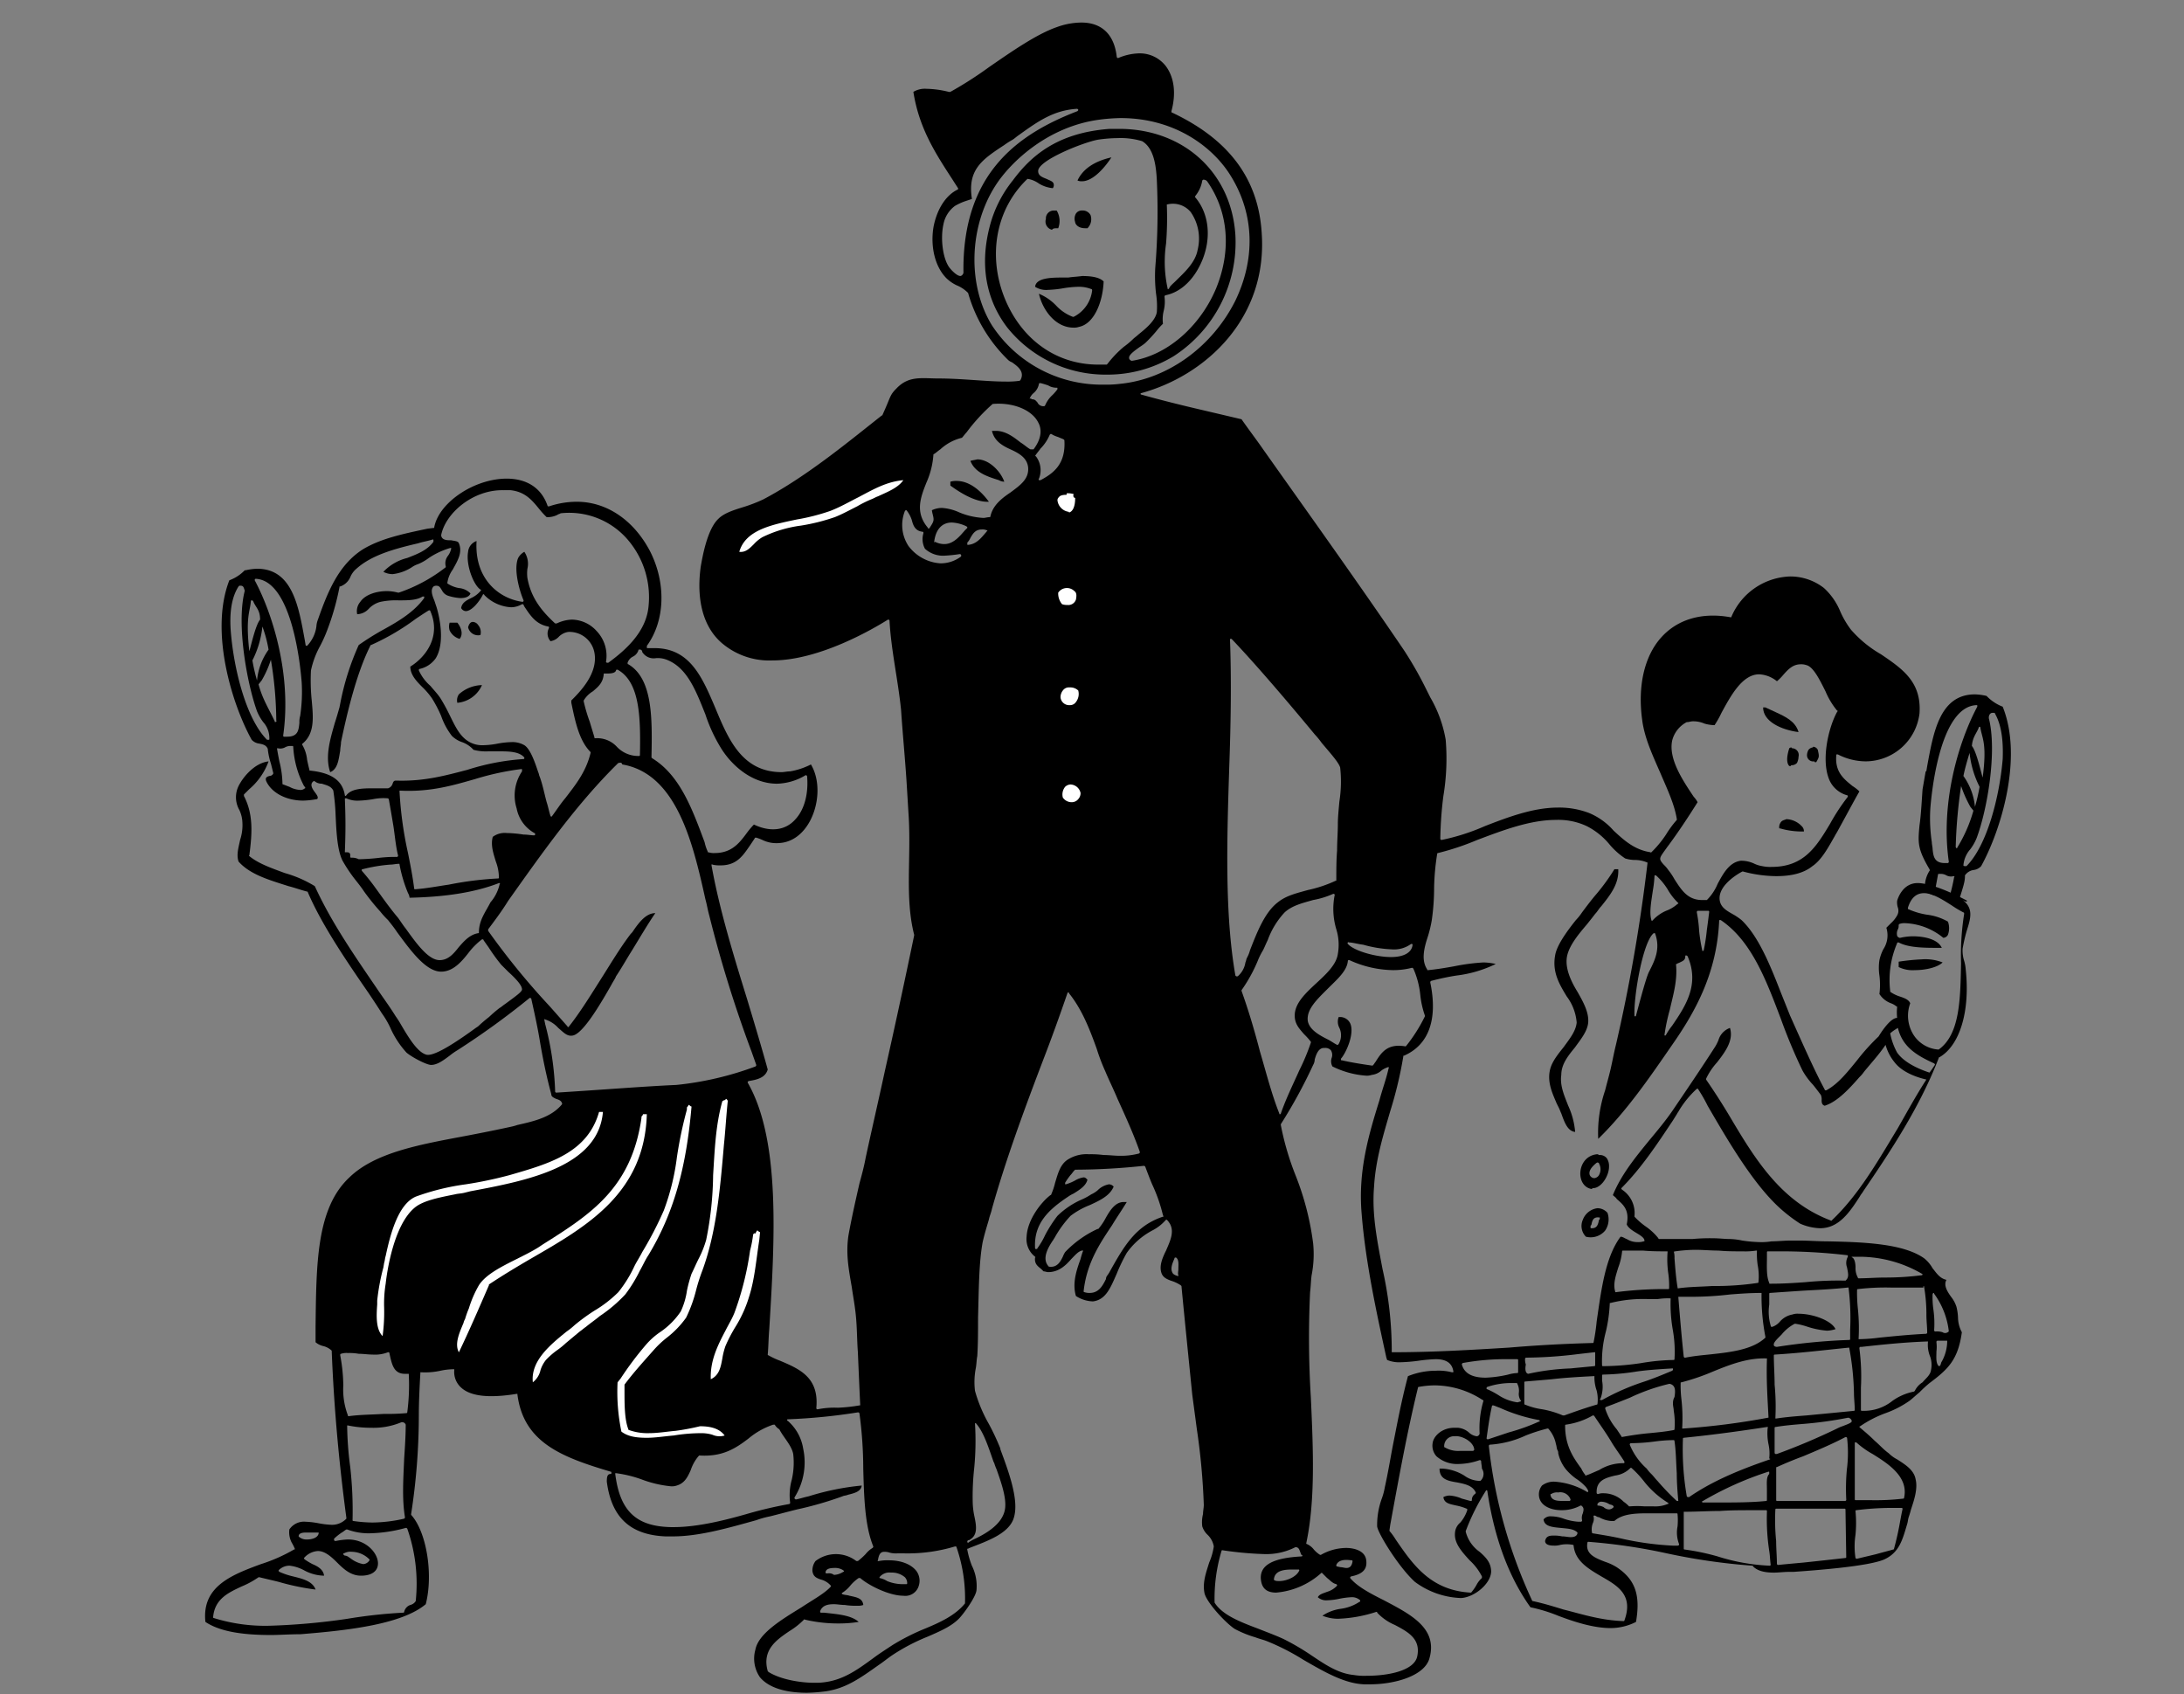 <svg xmlns="http://www.w3.org/2000/svg" width="410" height="318" viewBox="0 0 410 318">
    <rect x="0" y="0" width="410" height="318" fill="#808080" stroke="none"/>
    <g data-name="グループ 463">
        <path data-name="長方形 305" style="fill:none" d="M0 0h410v318H0z"/>
        <path data-name="パス 972" d="M231.919 44.148c-.723-11.714-9.69-19.958-21.838-19.958h-1.735c-9.979.723-14.9 5.206-18.222 9.69a22.775 22.775 0 0 0-4.339 8.677c-2.314 8.966.434 15.185 3.326 18.945a23.612 23.612 0 0 0 18.656 8.822 23.89 23.89 0 0 0 12.582-3.471 25.443 25.443 0 0 0 11.57-22.705zm-13.016 1.591a60.354 60.354 0 0 0 .145-7.231c0-.145 0-.145.145-.145a4.334 4.334 0 0 1 4.339 1.446 8.74 8.74 0 0 1 1.3 7.086c-.434 2.459-2.6 4.339-4.049 5.785-.578.578-1.157 1.012-1.3 1.446l-.145.145c-.145 0-.145 0-.145-.145a23.4 23.4 0 0 1-.289-8.388zm-10.99 22.56-.145.145h-1.591c-7.809 0-14.317-4.628-17.5-12.293-3.326-8.1-1.735-16.921 4.194-22.561h.145a5.071 5.071 0 0 1 2.025.868 6.129 6.129 0 0 0 2.6.868.956.956 0 0 0 .145-.868c-.145-.434-.723-.578-1.3-.868-.723-.289-1.591-.578-1.591-1.446-.145-2.025 8.677-5.5 11.28-5.929a26.169 26.169 0 0 1 3.616-.289 13.879 13.879 0 0 1 4.628.578c2.169 1.3 2.6 4.483 2.748 7.231a128.364 128.364 0 0 1-.289 16.487 27.956 27.956 0 0 0 .145 4.917 15.2 15.2 0 0 1 .145 3.471c-.289 1.591-2.025 3.037-3.471 4.194-.289.289-.723.578-1.012.868a15.321 15.321 0 0 1-1.735 1.446 20.552 20.552 0 0 0-3.037 3.182zm20.391-14.173c-3.037 7.231-9.256 12.582-15.764 13.594h-.145c-.289-.145-.434-.289-.434-.578 0-.578 1.012-1.3 2.025-2.025a9.859 9.859 0 0 0 1.012-.723 27.763 27.763 0 0 0 2.025-2.169 13.042 13.042 0 0 1 1.3-1.446 6.626 6.626 0 0 1 .145-2.459 7.2 7.2 0 0 0 .145-2.6c0-.145 0-.145.145-.289 3.037-.578 5.64-3.182 7.086-6.942 1.591-4.194 1.012-8.533-1.446-11.425-.145-.145 0-.145 0-.289a5.938 5.938 0 0 0 1.3-2.892l.145-.145a.874.874 0 0 1 .868.434c3.9 5.64 4.483 12.871 1.591 19.958z"/>
        <path data-name="パス 973" d="M202.273 33.88a1.834 1.834 0 0 0 .868.145c2.169 0 4.483-2.892 5.5-4.483-3.182.723-5.351 2.169-6.363 4.339z"/>
        <path data-name="パス 974" d="M203.719 42.845h.434a2.388 2.388 0 0 0 .578-2.459 1.661 1.661 0 0 0-1.591-.868 1.315 1.315 0 0 0-1.157.578 1.919 1.919 0 0 0-.145 1.591c0 .289.434 1.157 1.88 1.157z"/>
        <path data-name="パス 975" d="M197.5 43.135c.145-.289.578-.289.868-.289h.289a3.782 3.782 0 0 0-.289-3.326h-.578a1.477 1.477 0 0 0-1.446 1.591 1.585 1.585 0 0 0 1.156 2.024z"/>
        <path data-name="パス 976" d="M200.538 52.101h-1.3c-2.169 0-4.772.145-4.917 1.735a3.868 3.868 0 0 0 2.459.578 19.762 19.762 0 0 0 2.748-.289 19.6 19.6 0 0 1 2.891-.288 6.232 6.232 0 0 1 2.459.434c.145 0 .145.145.145.289a6.359 6.359 0 0 1-3.471 4.917h-.145a8.308 8.308 0 0 1-3.188-2.165 9.578 9.578 0 0 0-3.182-2.169c.723 3.182 3.182 6.363 6.508 6.363a2.823 2.823 0 0 0 1.012-.145c2.892-.578 4.483-4.772 4.628-8.533-.868-.868-2.6-1.012-4.049-1.012-1.012.145-1.735.145-2.6.289z"/>
        <path data-name="パス 977" d="M182.171 86.521c.868 2.169 3.037 2.892 5.351 3.616a2.09 2.09 0 0 0 1.012.289c-.723-2.025-2.892-4.194-5.062-4.194-.578.145-.867.145-1.301.289z"/>
        <path data-name="パス 978" d="M179.568 90.281a3.594 3.594 0 0 0-1.157.145v.723c1.591 1.157 4.628 3.182 7.231 3.037-1.157-1.591-3.331-3.905-6.074-3.905z"/>
        <path data-name="パス 979" d="M90.192 119.205a2.086 2.086 0 0 0-.434-1.88 1.253 1.253 0 0 0-1.012-.578c-.434 0-.723.434-.868 1.012a1.915 1.915 0 0 0 2.314 1.446z"/>
        <path data-name="パス 980" d="M85.854 116.891h-1.447a2.465 2.465 0 0 0 0 1.446 2.994 2.994 0 0 0 1.88 1.591c.724-.868.287-2.169-.433-3.037z"/>
        <path data-name="パス 981" d="M86.143 130.34a2.008 2.008 0 0 0-.289 1.591 5.585 5.585 0 0 0 4.627-3.326 6.713 6.713 0 0 0-4.338 1.735z"/>
        <path data-name="パス 982" d="M337.638 137.427c-.578-2.025-2.459-2.892-4.339-3.76-.578-.289-1.3-.578-1.88-.868h-.434c0 2.6 3.326 4.194 6.653 4.628z"/>
        <path data-name="パス 983" d="M340.528 142.923a.142.142 0 0 1 .145.145h.289c.578-1.012.578-1.012.289-2.314a1.046 1.046 0 0 0-.868-.578.142.142 0 0 1-.145.145 1.23 1.23 0 0 0-.723.434 2.09 2.09 0 0 0-.289 1.012 1.153 1.153 0 0 0 1.3 1.157z"/>
        <path data-name="パス 984" d="M336.48 140.465a.142.142 0 0 1-.145-.145.531.531 0 0 0-.434.145c-.289.868-.723 2.6 0 3.326h.289a.142.142 0 0 1 .145-.145 1.322 1.322 0 0 0 1.012-.434 2.725 2.725 0 0 0 .289-1.157 1.27 1.27 0 0 0-1.156-1.59z"/>
        <path data-name="パス 985" d="M334.311 154.347a1.558 1.558 0 0 0-.289 1.157h.145a14.655 14.655 0 0 0 3.76.578h.723a1.313 1.313 0 0 0-.434-1.012 4.159 4.159 0 0 0-2.892-1.3c-.145.144-.724.144-1.013.577z"/>
        <path data-name="パス 986" d="M295.693 196.577c1.157-1.591 2.314-3.037 2.459-4.628.145-1.88-.868-3.76-2.025-5.785-1.157-1.88-2.169-4.049-2.025-6.074.145-2.169 2.025-4.483 3.76-6.508.578-.723 1.157-1.446 1.591-2.025.434-.434.723-1.012 1.157-1.446 1.735-2.169 3.326-4.194 3.182-6.942h-.723a38.842 38.842 0 0 1-3.471 4.772c-.868 1.012-1.735 2.169-2.6 3.326a10.134 10.134 0 0 1-1.157 1.446c-1.735 2.169-3.616 4.772-3.9 6.653-.578 3.182.868 5.5 2.169 7.665a9.441 9.441 0 0 1 1.88 4.917c-.145 1.591-1.3 3.037-2.459 4.628-1.157 1.446-2.314 2.892-2.6 4.483-.434 2.314.578 4.339 1.3 6.074l.434.868c.145.289.289.723.434 1.012.578 1.591 1.157 3.326 2.6 3.471a14.576 14.576 0 0 0-1.3-4.917c-.723-1.88-1.591-3.76-1.3-5.785 0-2.025 1.3-3.615 2.6-5.206z"/>
        <path data-name="パス 987" d="M301.627 217.402a1.677 1.677 0 0 0-1.446-.578.142.142 0 0 1-.145-.145h-.289c-3.76.434-4.049 5.929-1.012 6.508h.145a.142.142 0 0 1 .145-.145c1.591 0 3.037-2.314 3.037-4.049a2.6 2.6 0 0 0-.434-1.591zm-1.446 3.182a1.189 1.189 0 0 1-.868.578.976.976 0 0 1-.868-.578c-.145-.434-.145-1.157 1.3-2.314.145 0 .145-.145.289 0a.142.142 0 0 1 .145.145 2.229 2.229 0 0 1 0 2.169z"/>
        <path data-name="パス 988" d="M297.144 228.971a2.866 2.866 0 0 0 .578 3.182 3.555 3.555 0 0 0 3.616-1.157 3.723 3.723 0 0 0 .434-3.326 2.546 2.546 0 0 0-1.88-.868 3.381 3.381 0 0 0-2.748 2.169zm3.182-.434v.145c0 .145 0 .289-.145.289-.145.723-.289 1.591-1.3 1.591h-.145c-.145 0-.145 0-.145-.145v-.145c0-.145 0-.289.145-.289.145-.723.289-1.591 1.446-1.446z"/>
        <g data-name="グループ 409">
            <path data-name="パス 989" d="M356.438 180.524v1.012a5.981 5.981 0 0 0 3.037.578c2.169 0 4.339-.578 5.206-1.446a8.823 8.823 0 0 0-3.9-.578 40.044 40.044 0 0 0-4.339.434z"/>
            <path data-name="パス 990" d="M369.309 169.099s-5.785-3.182-9.111-3.326c-3.182-.145-4.049 3.326-4.049 3.326a3.21 3.21 0 0 0 .145 1.3 1.776 1.776 0 0 1-.145 1.446 5.662 5.662 0 0 1-1.157 1.446l-.868.868a4.752 4.752 0 0 1-.578 4.049 8.364 8.364 0 0 0-.723 2.025 9.693 9.693 0 0 0 0 2.892 13.884 13.884 0 0 1 0 3.471 4.332 4.332 0 0 0 2.168 1.736 3.625 3.625 0 0 1 1.012.578.142.142 0 0 1 .145.145 9.449 9.449 0 0 0 0 2.025c-1.446 0-3.471 3.471-3.471 3.471a40.44 40.44 0 0 0-4.049 4.483c-1.88 2.314-3.615 4.483-5.785 5.64h-.145a.142.142 0 0 1-.145-.145c-1.88-3.471-4.049-8.388-6.508-13.884l-1.735-4.339c-2.025-5.206-4.194-10.557-7.376-13.594a12.065 12.065 0 0 0-1.735-1.157c-1.012-.578-2.025-1.157-2.314-2.314-.578-2.459 2.314-4.628 4.194-5.64h.145a24.711 24.711 0 0 0 6.219.868c2.892 0 5.206-.578 6.8-1.88 1.735-1.157 3.037-3.615 4.194-5.64.145-.289.434-.723.578-1.012 1.591-2.892 2.892-5.351 4.049-7.376a7.949 7.949 0 0 0-1.3-1.012c-1.591-1.3-3.326-2.6-3.037-5.785 0-.145 0-.145.145-.145h.145a11.552 11.552 0 0 0 5.206 1.3 10.218 10.218 0 0 0 10.12-8.963c.434-5.929-3.182-8.388-7.231-11.136a21.945 21.945 0 0 1-5.64-4.628 16.736 16.736 0 0 1-2.025-3.471 12.256 12.256 0 0 0-3.037-4.339 10.268 10.268 0 0 0-6.363-2.169 12.4 12.4 0 0 0-10.991 7.52.142.142 0 0 1-.145.145c-5.5-1.012-10.123.434-13.16 3.9s-4.339 8.966-3.471 15.33c.434 3.471 2.025 6.8 3.471 10.123 1.3 3.037 2.6 5.785 3.037 8.533v.145a19.24 19.24 0 0 0-2.025 2.748 19.751 19.751 0 0 1-2.748 3.326s-.145.145-.145 0c-3.037-.434-5.062-2.314-6.942-4.049a12.545 12.545 0 0 0-4.628-3.326 15.733 15.733 0 0 0-5.785-1.012c-4.628 0-9.256 1.735-13.739 3.471a40.245 40.245 0 0 1-8.1 2.6h-.145l-.145-.145a71.106 71.106 0 0 1 .578-8.1 42.793 42.793 0 0 0 .434-10.557 23.747 23.747 0 0 0-2.892-7.954l-.868-1.735a68.833 68.833 0 0 0-4.049-7.086c-8.533-12.582-18.078-25.887-26.465-37.746-1.3-1.88-2.748-3.76-4.049-5.64l-7.376-1.735c-3.76-.868-7.809-1.88-11.425-2.892a.145.145 0 1 1 0-.289c12.148-3.326 23.862-14.173 22.561-30.37-.723-10.123-6.363-17.354-16.776-22.272-.145 0-.145-.145-.145-.289.868-3.182.578-6.219-1.012-8.388a6.17 6.17 0 0 0-5.059-2.452 10.658 10.658 0 0 0-3.9.868h-.145l-.145-.145c-.439-4.194-2.753-6.508-6.658-6.508a13.717 13.717 0 0 0-4.628.868c-3.76 1.3-8.533 4.628-12.727 7.52a71.462 71.462 0 0 1-7.231 4.628h-.289a18.351 18.351 0 0 0-4.194-.578 4.138 4.138 0 0 0-2.459.578c1.012 6.508 3.9 11.136 6.8 15.619.578.868 1.012 1.591 1.591 2.459v.145a.142.142 0 0 1-.145.145c-2.314 1.157-3.9 3.9-4.483 7.086-.578 3.616.289 7.376 2.459 9.545a7.352 7.352 0 0 0 1.88 1.3 6.315 6.315 0 0 1 2.169 1.446 28.3 28.3 0 0 0 7.374 12.439 2.224 2.224 0 0 0 .868.578c1.012.723 2.459 1.735 1.591 3.326l-.145.145a16.607 16.607 0 0 1-2.748.145c-1.88 0-3.76-.145-5.929-.289s-4.339-.289-6.508-.289c-3.182 0-5.64-.578-7.954 1.88-1.3 1.3-1.012 1.446-2.6 4.917a.142.142 0 0 1-.145.145c-6.074 4.772-14.028 11.425-22.272 15.764a28.975 28.975 0 0 1-3.76 1.446c-1.88.578-3.616 1.157-4.628 2.169-2.172 2.023-3.039 7.374-3.329 8.963-.868 6.219.434 11.425 4.049 14.462a13.723 13.723 0 0 0 9.4 3.182c8.822 0 18.945-5.929 21.693-7.665h.145l.145.145c.289 5.5 1.591 11.136 2.169 16.776.289 4.339.723 8.822 1.012 13.16.145 2.314.289 4.772.434 7.086.434 7.809-.723 15.185 1.012 21.982v.145a1541.706 1541.706 0 0 1-5.5 25.453c-1.157 5.351-2.459 10.991-3.616 16.342-.289 1.591-.723 3.182-1.157 4.772-.723 3.182-1.446 6.363-2.025 9.545-.578 3.471 0 6.508.578 9.834.289 2.025.723 4.194.868 6.508.145 2.025.145 3.9.289 5.785.145 3.471.289 6.8.434 9.834 0 .145 0 .145-.145.145a31.615 31.615 0 0 1-4.049.434 15.878 15.878 0 0 0-3.76.289h-.145l-.145-.145c.578-5.785-3.037-7.376-6.8-8.966a14.593 14.593 0 0 1-2.169-1.012.142.142 0 0 1-.145-.145c.145-1.591.145-3.182.289-4.772 1.012-16.631 2.169-35.432-4.049-46.278v-.145l.145-.145c1.88-.289 3.182-.723 3.616-2.169-1.157-4.194-2.459-8.533-3.9-13.305-2.6-8.388-5.206-16.921-6.653-25.019v-.145s.145-.145.145 0a5.933 5.933 0 0 0 1.591.145c3.037 0 4.194-1.88 5.5-3.76l.868-1.3c0-.145.145-.145.289-.145a9.962 9.962 0 0 1 1.157.434 5.969 5.969 0 0 0 3.182.578c2.459-.145 4.483-1.735 5.785-4.194 1.735-3.326 1.88-7.665.145-10.557a13.638 13.638 0 0 1-3.9 1.3c-.578 0-1.157.145-1.591.145-7.376 0-9.979-6.074-12.437-12-2.459-5.785-4.772-11.28-11.425-11.28h-1.3c-.145 0-.145 0-.145-.145v-.289c3.471-4.772 3.616-11.859.578-17.788-3.037-5.785-8.1-9.256-13.739-9.256a16.378 16.378 0 0 0-5.206.868c-.145 0-.289 0-.289-.145-1.157-3.326-3.9-5.062-7.665-5.062-6.074 0-12.727 4.483-13.594 9.111 0 .145 0 .145-.145.145l-1.157.145c-4.772 1.012-8.822 1.88-12.148 3.9-4.483 2.892-6.508 7.809-8.388 13.16a4.223 4.223 0 0 0-.289 1.3 6.491 6.491 0 0 1-1.735 3.616h-.145a.142.142 0 0 1-.145-.145l-.145-.868c-1.157-6.363-2.314-13.45-8.966-13.45a11.164 11.164 0 0 0-2.169.289h-.147a7.706 7.706 0 0 1-2.892 1.88c-3.76 9.69.578 23.428 4.194 29.936a2.311 2.311 0 0 0 1.446.723c.723.145 1.3.289 1.591 1.012v.145a13.757 13.757 0 0 0 .578 2.6l.434 1.735v.145a.8.8 0 0 1-.723.434c-.434.145-.868.289-.578 1.012 1.012 2.169 3.76 3.615 6.942 3.615a15.935 15.935 0 0 0 2.6-.289c.289-.289 0-.723-.434-1.3s-1.012-1.446-.289-2.025c.145 0 .145-.145.289 0a2.019 2.019 0 0 0 1.3.434c.868.289 1.735.434 2.169 1.3a38.894 38.894 0 0 1 .434 4.628c.145 3.037.289 6.508 1.3 8.533a28.743 28.743 0 0 0 2.314 3.471c.578.723 1.157 1.446 1.735 2.314a42.83 42.83 0 0 0 3.037 3.76 15.835 15.835 0 0 0 1.446 1.591c.578.723 1.157 1.446 1.735 2.314 2.459 3.326 5.351 7.376 8.243 7.376 2.169 0 3.76-1.735 5.206-3.616a13.186 13.186 0 0 1 2.461-2.448h.145a.142.142 0 0 1 .145.145c.289.434.723 1.012 1.012 1.446a34.58 34.58 0 0 0 2.314 3.182l1.3 1.3c1.591 1.446 2.6 2.6 2.6 3.326 0 .434-1.012 1.157-3.182 2.748-.434.289-.723.578-1.012.723a25.177 25.177 0 0 0-2.02 1.73 25.179 25.179 0 0 0-2.025 1.735l-.434.289c-3.182 2.314-7.231 5.062-8.966 5.062h-.145c-1.735-.289-3.471-3.182-4.917-5.64a15.245 15.245 0 0 0-1.012-1.591c-1.157-1.88-2.459-3.616-3.616-5.351-4.339-6.363-8.533-12.437-11.57-19.09a22.187 22.187 0 0 0-5.64-2.459c-2.314-.868-4.917-1.735-6.653-3.182 0 0-.145-.145 0-.145.578-4.339.723-7.809-1.012-11.136v-.289l1.013-1.003a12.489 12.489 0 0 0 3.616-5.206c-2.6.289-4.772 2.892-5.64 4.628a4.823 4.823 0 0 0 .145 4.483 6.063 6.063 0 0 1 .578 2.314 8.8 8.8 0 0 1-.434 3.326c-.289 1.446-.723 2.748-.289 4.049 2.169 2.459 5.785 3.471 9.4 4.628 1.157.289 2.314.723 3.471 1.012a.142.142 0 0 1 .145.145c2.6 6.074 7.231 12.871 11.425 18.945.868 1.3 1.735 2.6 2.459 3.76a16.271 16.271 0 0 1 1.735 3.037 17.382 17.382 0 0 0 2.892 4.339c1.012.868 3.76 2.314 4.628 2.314 1.157 0 2.314-.868 3.471-1.735a12.509 12.509 0 0 1 1.446-1.012 148.35 148.35 0 0 0 13.589-9.838h.145l.145.145c.578 2.6 1.157 5.206 1.591 7.809.578 3.471 1.3 6.942 2.169 10.123 0 .434.289.578.868.868.434.145 1.012.289 1.157.868v.145c-2.025 2.459-5.206 3.182-8.388 3.9a9.21 9.21 0 0 1-1.012.289c-2.6.578-5.5 1.157-8.533 1.735-8.388 1.591-17.065 3.037-21.982 7.809-6.219 5.785-6.219 16.2-6.363 28.056v2.892a3.391 3.391 0 0 0 1.446.723 3.448 3.448 0 0 1 1.591.868v.145c.434 10.991 1.446 21.548 2.748 31.238v.145a3.7 3.7 0 0 1-2.748 1.157 16.108 16.108 0 0 1-2.459-.289 16.1 16.1 0 0 0-2.459-.289 3.3 3.3 0 0 0-3.037 1.446 4.183 4.183 0 0 0 .434 2.459 8.585 8.585 0 0 1 .587 1.162c0 .145 0 .145-.145.145a30.944 30.944 0 0 1-6.219 2.748c-5.5 2.024-11.136 4.193-10.417 10.846 2.6 1.735 6.653 2.459 12.293 2.459 1.591 0 3.471-.145 5.5-.145 9.111-.723 19.09-1.88 23.573-5.64 1.446-5.64.145-13.594-2.748-16.776v-.145a121.3 121.3 0 0 0 1.446-18.367c0-2.748.145-5.5.289-8.1v-.145h.145a13.544 13.544 0 0 0 3.616-.289 12.736 12.736 0 0 1 2.459-.289h.145v.145a3.951 3.951 0 0 0 1.157 3.182c1.735 1.735 5.206 2.169 10.557 1.3h.145v.145c1.157 8.966 8.243 11.714 17.5 14.462.145 0 .145.145.145.289a.142.142 0 0 1-.145.145c-.578 0-.723.434-.723 1.446.868 6.653 4.339 9.979 10.991 10.268h1.436c4.917 0 10.413-1.591 15.619-3.037a17.485 17.485 0 0 1 2.6-.723c1.735-.434 3.326-.868 5.062-1.3a66.05 66.05 0 0 0 8.533-2.459c.289-.145.723-.145 1.012-.289 1.157-.289 2.459-.578 2.6-1.735a48.667 48.667 0 0 0-9.979 2.025c-.723.145-1.591.434-2.314.578-.145 0-.145 0-.289-.145s0-.145 0-.289a12.306 12.306 0 0 0 1.591-9.111 8.7 8.7 0 0 0-2.892-5.206.145.145 0 0 1 0-.289 109.4 109.4 0 0 0 13.16-1.3h.145l.145.145a78.476 78.476 0 0 1 .723 10.413c.145 5.351.289 10.7 1.88 14.607 0 .145 0 .145-.145.289a4.99 4.99 0 0 0-1.3 1.157 13.039 13.039 0 0 1-1.446 1.3h-.289a6.291 6.291 0 0 0-7.665 0 2.907 2.907 0 0 0-.578 1.88c.145 1.012.723 1.3 1.591 1.591a3.638 3.638 0 0 1 1.735 1.012l.145.145v.145c-1.157 1.3-3.326 2.459-5.5 3.9-3.76 2.314-8.1 4.917-8.677 7.954a6.171 6.171 0 0 0 .868 5.206c1.591 1.88 4.628 2.892 8.822 2.892a30.445 30.445 0 0 0 3.616-.289c3.76-.578 6.363-2.459 9.834-4.917.868-.578 1.735-1.3 2.6-1.88a36.961 36.961 0 0 1 6.653-3.471c2.314-1.012 4.339-1.88 5.785-3.326.868-.868 3.182-4.049 3.326-5.351a8.567 8.567 0 0 0-.868-4.628 16.657 16.657 0 0 1-.868-3.037c0-.145 0-.145.145-.145l.289-.145c3.326-1.3 7.665-2.748 8.388-5.929.868-3.326-1.157-8.677-2.6-12.582v-.145a45.3 45.3 0 0 0-2.169-4.628 27.285 27.285 0 0 1-2.6-6.219 13.765 13.765 0 0 1 .145-4.194c.145-.723.145-1.591.289-2.314.145-2.314.145-4.628.145-7.231.145-5.062.145-10.268.868-14.173.289-1.3.723-2.748 1.157-4.194.145-.723.434-1.3.578-2.025 2.6-9.256 6.074-18.656 9.545-27.767 1.735-4.483 3.182-8.533 4.628-12.727a.142.142 0 0 1 .145-.145c.145 0 .145 0 .145.145 2.459 3.037 3.9 6.8 5.206 10.413a35.988 35.988 0 0 0 1.591 4.194c.723 1.735 1.591 3.471 2.314 5.206 1.446 3.182 3.037 6.653 4.194 9.979v.145l-.145.145a13.021 13.021 0 0 1-3.616.434c-1.012 0-2.025-.145-3.037-.145a18.44 18.44 0 0 0-2.748-.145 6.563 6.563 0 0 0-3.76.868c-1.591.868-2.025 2.6-2.6 4.483a12.725 12.725 0 0 1-.723 2.169.142.142 0 0 1-.145.145c-1.735 1.3-4.339 4.628-4.483 7.809a4.169 4.169 0 0 0 1.591 3.76s.145.145 0 .145c-.145 1.157.434 1.591 1.157 2.169l.434.434c.289 0 .578.145.868.145 2.025 0 3.326-1.3 4.339-2.459.723-.723 1.3-1.446 2.025-1.591h.145s.145.145 0 .145c-.145.434-.289.868-.434 1.446-.723 2.025-1.591 4.483-.868 6.942a6.218 6.218 0 0 0 3.182 1.012c2.459-.289 3.326-2.6 4.483-5.206a32.461 32.461 0 0 1 1.88-3.9 13.808 13.808 0 0 1 4.772-4.194 8.476 8.476 0 0 0 2.459-1.88l.145-.145h.145c1.735 1.735.723 3.76-.145 5.785-.723 1.446-1.3 2.892-.868 4.194.289.868 1.012 1.157 1.735 1.446a7.054 7.054 0 0 1 1.88.868l.145.145c.578 6.074 1.3 13.16 2.025 20.391l.868 6.508a125.9 125.9 0 0 1 1.3 14.173c0 .578-.145 1.157-.145 1.735a6.261 6.261 0 0 0-.145 2.314 3.744 3.744 0 0 0 1.012 1.591 3.979 3.979 0 0 1 1.157 2.169 12.006 12.006 0 0 1-.868 3.037c-.578 1.88-1.3 3.76-.868 5.785.434 1.735 3.9 5.5 5.64 6.653a19.893 19.893 0 0 0 3.9 1.591c.723.289 1.446.434 2.169.723a43.021 43.021 0 0 1 6.8 3.471c3.76 2.169 7.665 4.483 11.425 4.628h1.157c4.628 0 10.268-1.591 11.136-4.917 1.591-5.64-3.615-8.243-8.533-10.847-2.6-1.3-5.062-2.6-6.363-4.194v-.145l.145-.145c2.169-.434 3.037-1.3 2.892-2.892-.145-2.169-2.748-2.459-3.76-2.459a9.729 9.729 0 0 0-4.772 1.3h-.145a4.99 4.99 0 0 1-1.3-1.157 3.481 3.481 0 0 0-1.157-.868.142.142 0 0 1-.145-.145c1.735-8.1 1.3-17.788.868-27.333a181.858 181.858 0 0 1-.145-19.813c.145-1.157.145-2.169.289-3.182a20.44 20.44 0 0 0 .289-5.929 52.566 52.566 0 0 0-3.326-12.871 52.207 52.207 0 0 1-2.748-9.4v-.145a94.864 94.864 0 0 0 6.074-11.136 2.09 2.09 0 0 0 .289-1.012c.289-1.012.723-2.169 1.735-2.169h.145a1.424 1.424 0 0 1 1.157.434 1.658 1.658 0 0 1 .145 1.446 1.99 1.99 0 0 0 .145 1.591 16.776 16.776 0 0 0 6.363 1.735 2.823 2.823 0 0 0 1.012-.145 3.269 3.269 0 0 0 1.88-.868 4.33 4.33 0 0 1 1.157-.578h.145s.145.145 0 .145c-.434 2.025-1.157 3.9-1.735 6.074-2.025 6.508-4.049 13.305-3.326 21.4.723 9.111 2.892 18.945 4.628 26.9l.145.434a5.763 5.763 0 0 0 2.459.434 30.6 30.6 0 0 0 3.471-.289 28.749 28.749 0 0 1 3.182-.289c1.3 0 3.037.289 3.326 2.314 0 .145 0 .145-.145.145h-.145a9.857 9.857 0 0 0-3.037-.289 13.9 13.9 0 0 0-5.202 1.019c-1.3 4.917-2.025 8.966-2.892 13.305-.434 2.314-.868 4.917-1.446 7.52a12.05 12.05 0 0 1-.578 2.169 14.5 14.5 0 0 0-.868 5.206c.145 1.3 4.049 7.665 7.086 10.413a15.361 15.361 0 0 0 8.677 3.037c2.459-.145 5.5-2.6 5.64-4.917 0-1.735-1.012-2.748-2.169-3.76a6.6 6.6 0 0 1-2.6-3.76v-.145a40.58 40.58 0 0 1 3.76-7.52.145.145 0 0 1 .289 0c1.3 8.822 4.049 16.2 8.1 21.838a29.866 29.866 0 0 1 5.206 1.591c3.037 1.157 6.653 2.314 9.834 2.314a10.569 10.569 0 0 0 4.772-1.157c.868-5.062-.145-7.954-3.616-10.268a9.969 9.969 0 0 0-2.169-1.012c-1.88-.723-3.76-1.446-3.326-3.616a.142.142 0 0 1 .145-.145 106.83 106.83 0 0 1 14.751 2.169 115.97 115.97 0 0 0 16.053 2.314.142.142 0 0 1 .145.145c.723.723 1.88 1.157 3.9 1.157.868 0 1.88-.145 3.037-.145h.723c4.049-.289 13.884-1.012 16.921-2.314 2.892-1.3 3.471-3.76 4.339-6.653.145-.434.145-.868.289-1.3s.289-.868.434-1.446c.578-1.735 1.3-3.9.868-5.64-.289-1.735-1.88-2.748-3.471-3.76a6.421 6.421 0 0 1-1.591-1.157c-1.012-.723-1.735-1.591-2.6-2.314-.868-.868-1.88-1.735-2.748-2.459l-.145-.145a.142.142 0 0 1 .145-.145 21.135 21.135 0 0 1 4.772-2.459 18.859 18.859 0 0 0 4.483-2.314c.578-.434 1.157-1.012 1.88-1.591a22.244 22.244 0 0 1 1.88-1.735c3.471-2.6 5.351-4.339 6.074-9.545a5.982 5.982 0 0 1-.723-2.748 9.765 9.765 0 0 0-.289-2.025 6 6 0 0 0-1.012-1.88c-.723-1.012-1.446-2.169-.868-3.182-1.3-.289-1.88-1.3-2.6-2.169a6.49 6.49 0 0 0-1.591-1.88c-3.9-2.748-11.136-3.037-18.222-3.182-1.735 0-3.471-.145-5.206-.145h-1.591c-1.3 0-2.459.145-3.615.145a11.689 11.689 0 0 1-2.314.145 25.975 25.975 0 0 1-3.182-.289 12.658 12.658 0 0 0-2.314-.289c-1.012 0-2.025-.145-3.182-.145a35.238 35.238 0 0 0-3.9.145h-6.219a.142.142 0 0 1-.145-.145 11.1 11.1 0 0 0-2.314-2.169 13.5 13.5 0 0 1-2.169-1.88v-.145a5.274 5.274 0 0 0-2.323-4.918l-.145-.145v-.145c3.76-3.76 6.8-8.388 9.69-12.727l.723-1.157c.145-.289.289-.434.434-.723a18.432 18.432 0 0 1 3.326-4.049h.145a.142.142 0 0 1 .145.145 28.36 28.36 0 0 1 1.735 3.037c3.616 6.219 8.533 14.751 13.739 19.379a29.864 29.864 0 0 0 3.616 2.748 9.986 9.986 0 0 0 3.76.868c3.471 0 5.5-2.892 7.52-6.074.145-.289.434-.578.578-.868 4.917-7.231 10.557-15.619 14.173-25.019a.142.142 0 0 1 .145-.145c3.76-2.169 5.785-8.533 4.917-16.487a7.462 7.462 0 0 0-.289-1.591 6.368 6.368 0 0 1-.289-2.314 32.531 32.531 0 0 1 .723-3.182c.723-2.314 1.446-4.339-.723-5.929.723.434.723.289.868.144M64.449 260.065a32.247 32.247 0 0 0-.578-5.64v-.145a.142.142 0 0 1 .145-.145 3.21 3.21 0 0 1 1.3-.145 10.245 10.245 0 0 1 2.027.142c.868 0 1.735.145 2.6.145a6.659 6.659 0 0 0 2.892-.434h.145l.145.145v.145c.434 1.88.723 3.76 2.892 3.76h.726v.145a39.28 39.28 0 0 1-.289 7.086.142.142 0 0 1-.145.145 39.263 39.263 0 0 1-4.194.145c-2.314.145-4.628.145-6.653.434-.145 0-.145 0-.145-.145a13.626 13.626 0 0 1-.868-5.64zm11.57 24.73c0 .145 0 .145-.145.289a27.7 27.7 0 0 1-5.929.723 26.168 26.168 0 0 1-3.616-.289.142.142 0 0 1-.145-.145 73.538 73.538 0 0 0-.434-9.979 63.509 63.509 0 0 1-.578-7.665v-.145h.145a21.019 21.019 0 0 0 4.339.434 13.525 13.525 0 0 0 5.64-1.012.7.7 0 0 1 .868.434c0 2.025-.145 4.194-.289 6.363-.145 3.616-.434 7.52.145 10.991zm-18.511 2.892h2.314v.145c-.145.868-1.3 1.157-2.169 1.157a2.159 2.159 0 0 1-1.446-.434l-.145-.145c-.001-.723 1.012-.723 1.446-.723zm20.535 12.872a1.674 1.674 0 0 1-1.012.723 1.765 1.765 0 0 0-1.157 1.3.142.142 0 0 1-.145.145 94.07 94.07 0 0 0-10.557 1.157 124.518 124.518 0 0 1-14.607 1.3 32.351 32.351 0 0 1-10.412-1.444.142.142 0 0 1-.145-.145c.289-3.471 2.892-4.628 5.351-5.785a16.518 16.518 0 0 0 3.182-1.735h.145c1.157.289 2.459.578 3.616.868a45.1 45.1 0 0 0 6.942 1.446c-.578-1.591-2.459-2.025-4.194-2.459a13.743 13.743 0 0 1-2.6-.868l-.145-.145v-.145a2.855 2.855 0 0 1 2.025-.868 7.51 7.51 0 0 1 2.748.868 8.089 8.089 0 0 0 3.76 1.012c-.145-1.157-1.157-1.735-2.169-2.169a12.718 12.718 0 0 1-1.446-.868l-.145-.145v-.145a3.75 3.75 0 0 1 2.6-1.3c1.3 0 2.459 1.012 3.616 2.169 1.3 1.3 2.6 2.459 4.483 2.459 2.025 0 3.182-.868 3.182-2.314 0-1.88-2.169-4.483-5.64-4.483a14.424 14.424 0 0 0-2.314.289c-.145 0-.145 0-.289-.145v-.289a10.13 10.13 0 0 1 1.446-1.157c.289-.145.578-.434.868-.578h.145a11.494 11.494 0 0 0 4.194.723 27.619 27.619 0 0 0 6.8-1.012h.145l.145.145a31.175 31.175 0 0 1 1.584 13.595zm-13.594-8.827c0-.145 0-.145.145-.145a2.379 2.379 0 0 1 1.446-.289 4.762 4.762 0 0 1 3.326 1.446v.145a1.475 1.475 0 0 1-1.157.723 5.41 5.41 0 0 1-2.314-1.012c-.434-.289-.723-.578-1.157-.578-.289-.141-.289-.29-.289-.29zm58.716-168.188a4.674 4.674 0 0 1 2.314.434c3.616 1.591 5.206 5.785 6.942 10.123a29.909 29.909 0 0 0 3.037 6.508c2.025 3.182 5.785 6.508 10.413 6.508a10.871 10.871 0 0 0 5.351-1.591h.145l.145.145c.289 3.182-.434 6.219-2.169 8.1-1.88 2.169-4.772 2.459-7.809 1.012a15.319 15.319 0 0 0-1.446 1.735c-1.3 1.735-2.748 3.616-5.929 3.616a3.184 3.184 0 0 1-1.157-.145c-.145 0-.145 0-.145-.145a8.153 8.153 0 0 1-.578-1.735c-2.314-6.219-4.628-12.582-9.834-15.764l-.145-.145c.145-7.231.289-14.751-4.339-17.5-.145 0-.145-.145-.145-.289a2.006 2.006 0 0 1 1.012-1.157 2.006 2.006 0 0 0 1.012-1.157c0-.145 0-.145.145-.145a.44.44 0 0 1 .578.434 2.517 2.517 0 0 0 2.6 1.157zm-3.037 18.222a.142.142 0 0 1-.145.145h-.289a5.5 5.5 0 0 1-3.9-1.735 5.011 5.011 0 0 0-4.049-1.591c-.145 0-.145 0-.145-.145-.289-1.012-.578-1.88-.868-2.892a30.781 30.781 0 0 1-1.157-3.9v-.145a4.985 4.985 0 0 1 1.735-1.735c1.012-.868 1.88-1.591 2.025-3.182v-.154h.723c.868 0 1.446-.145 1.591-.578a.142.142 0 0 1 .145-.145h.145c4.194 2.314 4.339 8.966 4.194 16.053zm-25.6-49.749h1.3c2.748.289 4.049 1.88 5.351 3.471a15.832 15.832 0 0 0 1.446 1.591 4.2 4.2 0 0 0 2.025-.434c.145-.145.434-.145.578-.289a14.484 14.484 0 0 1 12.586 4.916 16.6 16.6 0 0 1 3.9 12.871c-.578 4.628-4.339 7.954-7.52 10.268h-.289l-.145-.145a6.709 6.709 0 0 0-1.735-5.785 6.382 6.382 0 0 0-4.628-2.169 7.114 7.114 0 0 0-2.892.723h-.289c-2.169-2.025-4.483-4.483-5.206-8.533a6.969 6.969 0 0 1 0-1.735 4.016 4.016 0 0 0-.578-3.182 2.96 2.96 0 0 0-1.157 1.157c-.868 2.025.145 5.929 1.012 7.954v.145l-.145.145c-4.483-.578-9.111-4.339-8.677-11.425a2.365 2.365 0 0 0-1.591 2.025c-.434 2.459 1.012 6.219 2.314 7.086.145 0 .145.145 0 .289a4.988 4.988 0 0 1-1.735 1.3c-.868.434-1.735.868-1.88 1.88a1.046 1.046 0 0 0 .868.578c1.157 0 2.6-1.88 3.182-3.037a.145.145 0 0 1 .289 0 7.579 7.579 0 0 0 5.062 2.314 4.18 4.18 0 0 0 2.025-.578h.144a.142.142 0 0 1 .145.145l.145.289c1.157 1.735 2.169 3.326 4.483 3.76a.142.142 0 0 1 .145.145v.145a2.118 2.118 0 0 0 .289 2.459 2.7 2.7 0 0 0 1.591-.868 3.212 3.212 0 0 1 1.735-.868 4.767 4.767 0 0 1 4.917 3.9c.723 3.9-2.748 7.376-4.339 8.966v.434c.723 3.471 1.446 7.086 3.616 9.256v.151c-.868 3.616-2.892 6.074-4.772 8.533-.868 1.012-1.591 2.169-2.459 3.326l-.145.145-.145-.145c-.289-.868-.434-1.735-.723-2.6-.434-1.591-.723-3.182-1.3-4.772-.145-.289-.145-.578-.289-.868-.578-1.735-1.446-4.339-2.6-5.062a4.431 4.431 0 0 0-2.459-.578 15.935 15.935 0 0 0-2.6.289 15.935 15.935 0 0 1-2.6.289 4.952 4.952 0 0 1-2.6-.578c-1.88-1.012-2.748-3.037-3.76-5.062a34.5 34.5 0 0 0-1.735-3.182c-.578-.868-1.3-1.591-1.88-2.314a8.466 8.466 0 0 1-2.169-2.892v-.145a.142.142 0 0 1 .145-.145 4.986 4.986 0 0 0 3.037-2.025c1.735-2.892.723-7.665.145-9.545l-.434-1.3c-.434-1.012-.723-2.025-.145-2.6a.869.869 0 0 1 .578-.145c.578 0 .723.434 1.012.868a2.006 2.006 0 0 0 1.157 1.012 9.426 9.426 0 0 0 2.314.434c.723 0 1.591-.145 1.88-.868a3.407 3.407 0 0 0-2.169-1.012 5.706 5.706 0 0 1-2.169-.868v-.145a5.525 5.525 0 0 1 1.012-2.459c.868-1.591 1.88-3.182 1.157-4.917-.145-.434-.723-.434-1.446-.578-.723 0-1.735 0-1.88-.868v-.145c.868-4.194 6.074-8.533 11.714-8.388zm-1.446 69.707a8.566 8.566 0 0 1 .578 3.037.142.142 0 0 1-.145.145 62.251 62.251 0 0 0-9.256 1.157c-2.025.289-4.194.723-6.363.868a.142.142 0 0 1-.145-.145c-.289-2.314-.723-4.483-1.157-6.653a69.792 69.792 0 0 1-1.591-11.57v-.145h.145c5.64.289 9.979-1.012 14.028-2.169a50.991 50.991 0 0 1 8.677-1.88c.145 0 .145 0 .145.145v.289a8.08 8.08 0 0 0-1.012 6.942 6.776 6.776 0 0 0 3.326 4.628c.145 0 .145.145.145.289a.142.142 0 0 1-.145.145h-.145c-.434 0-1.157-.145-1.88-.145a23.648 23.648 0 0 0-3.182-.289 3.724 3.724 0 0 0-2.6.723c-.434 1.591.145 3.182.578 4.628zm-45.264-52.932.145-.145c7.086.289 8.533 17.5 8.677 19.524a30.345 30.345 0 0 1-.289 6.219 4 4 0 0 0-.145 1.3c-.145 1.446-.289 2.6-2.314 2.6h-.578a.142.142 0 0 1-.145-.145V138c1.591-11.136-1.88-22.561-5.351-29.069v-.145zm2.6 13.16a11.833 11.833 0 0 0-2.169 5.785 35.25 35.25 0 0 1-.868-3.76 18.119 18.119 0 0 0 1.88-6.363 24.1 24.1 0 0 1 1.157 4.339zm-3.323-9.11a.142.142 0 0 1 .145-.145c.145 0 .145 0 .289.145.434 1.157 1.3 1.591 1.3 3.471-.868 1.012-1.735 5.062-2.025 5.929-.723-6.508.145-7.376.289-9.4zm3.326 26.032h-.289c-3.9-3.9-6.219-13.16-6.8-20.247-.289-3.616.145-6.508 1.446-8.533l.145-.145h.289c.578 0 .578.578.723.868v.145c-1.592 6.218.437 17.354 2.317 22.56a9.221 9.221 0 0 0 1.157 2.025 4.473 4.473 0 0 1 1.157 3.037c0 .289 0 .289-.145.289zm1.3-3.326c-.145 0-.145 0-.145-.145-1.157-2.459-2.314-4.194-3.037-6.942l.578-.723a19.081 19.081 0 0 0 1.735-3.9 71.431 71.431 0 0 1 1.012 11.425c.145.145 0 .145-.145.289zm5.5 12.437a1.22 1.22 0 0 1-1.012.289 4.712 4.712 0 0 1-1.88-.578c-.434-.145-.723-.289-1.157-.434a.142.142 0 0 1-.145-.145 18.351 18.351 0 0 0-.578-4.194 68.987 68.987 0 0 1-.434-2.314v-.145h.145a1.934 1.934 0 0 0 1.3-.145 2.09 2.09 0 0 1 1.012-.289h.434a.142.142 0 0 1 .145.145 17.765 17.765 0 0 0 2.025 7.376c.289.289.289.434.145.434zm1.012-3.326c-.145 0-.145 0-.145-.145a37.938 37.938 0 0 1-.434-1.88 6.838 6.838 0 0 0-.868-2.748.2.2 0 0 1 0-.289c2.314-1.88 2.025-4.917 1.735-8.1a36.752 36.752 0 0 1-.145-5.64 16.637 16.637 0 0 1 1.735-4.628 25.447 25.447 0 0 0 1.3-2.892 47.7 47.7 0 0 0 2.314-8.1c0-.145 0-.145.145-.145a3.2 3.2 0 0 0 1.88-1.735 4.1 4.1 0 0 1 1.157-1.591c2.892-2.6 7.231-3.76 11.57-4.772.868-.289 1.88-.434 2.748-.723.145 0 .145 0 .145.145v.289c-1.157 1.591-3.037 2.314-4.917 3.037a9.236 9.236 0 0 0-4.483 2.6 3.851 3.851 0 0 0 1.735.434 8.406 8.406 0 0 0 3.616-1.3 4.33 4.33 0 0 1 1.157-.578 9.22 9.22 0 0 0 2.025-1.157 14.357 14.357 0 0 1 4.049-1.88h.145v.145a3.573 3.573 0 0 1-.578 1.3 2.277 2.277 0 0 0-.435 2.026v.145a29.813 29.813 0 0 1-8.822 4.772h-.145a8.536 8.536 0 0 0-2.025-.289c-2.169 0-4.194.723-5.062 2.025a2.712 2.712 0 0 0-.578 2.314 3.076 3.076 0 0 0 2.169-1.012 4.6 4.6 0 0 1 2.169-1.3 14.082 14.082 0 0 1 3.471-.289c1.735 0 3.326 0 4.483-.723h.289v.289c-1.88 2.6-4.772 4.339-7.665 5.929a49.852 49.852 0 0 0-4.625 2.892 48.934 48.934 0 0 0-3.471 10.991l-.145.723c-.289 1.012-.578 2.025-.868 2.892-.868 3.037-1.88 6.363-.868 9.256 1.446-.578 1.591-2.459 1.88-4.049 0-.578.145-1.012.145-1.591 1.157-5.5 2.892-12.871 5.5-18.078a.142.142 0 0 1 .145-.145 43.993 43.993 0 0 0 8.388-4.917c.868-.578 1.735-1.157 2.459-1.591h.135a.142.142 0 0 1 .145.145c2.025 4.628-.723 8.533-3.76 10.413 0 1.446 1.012 2.6 2.169 3.76a14.489 14.489 0 0 1 1.88 2.169 24.08 24.08 0 0 1 1.735 3.326 13.268 13.268 0 0 0 2.025 3.76 5.1 5.1 0 0 0 1.88 1.157 5.212 5.212 0 0 1 2.169 1.446 8.9 8.9 0 0 0 2.748.289h2.314c2.025 0 3.616.145 4.483 1.157v.145a.142.142 0 0 1-.145.145 44.147 44.147 0 0 0-10.557 2.025c-3.9 1.012-7.954 2.169-13.16 2.025h-.289c-.289 0-.434.145-.578.578a1.287 1.287 0 0 1-.868.868h-3.178c-1.88 0-3.76.145-4.628 1.3l-.145.145a.142.142 0 0 1-.145-.145c-.434-2.748-2.459-4.194-6.508-4.628zm7.665 16.342a.142.142 0 0 1-.145-.145v-.145c0-.289 0-.434-.145-.578s-.289-.145-.723-.145h-.142v-.145c.145-3.76.145-6.074 0-9.834 0-.145 0-.145.145-.145h.145a4.83 4.83 0 0 0 2.169.434 19.6 19.6 0 0 0 2.892-.289 9.561 9.561 0 0 1 2.748-.145l.145.145c.289 1.591.578 3.326.868 5.062.289 1.88.434 3.76.868 5.5v.145l-.145.145a25.645 25.645 0 0 0-3.182.145 38.11 38.11 0 0 1-4.049.289 2.86 2.86 0 0 0-1.446-.289zm24.005 14.031c0 .145 0 .145-.145.145-1.591.289-2.6 1.446-3.616 2.6-1.012 1.3-2.025 2.459-3.616 2.459-2.169 0-4.483-3.326-6.363-5.929-.578-.723-1.012-1.446-1.446-2.025-1.591-1.88-2.892-3.76-4.049-5.351a41.708 41.708 0 0 0-2.748-3.471v-.145c0-.145 0-.145.145-.145a30.1 30.1 0 0 1 5.206-.868c.578 0 1.012-.145 1.591-.145.145 0 .145 0 .145.145a25.936 25.936 0 0 0 1.591 5.351 2.056 2.056 0 0 1 .289.868c6.8-.145 12.293-1.012 16.776-2.748h.145s.145.145 0 .145a7.853 7.853 0 0 1-1.735 3.471c-.868 1.735-2.169 3.326-2.169 5.64zm14.462 30.081-.145-.145a56.078 56.078 0 0 0-1.877-12.73l-.145-.723v-.145s.145-.145.145 0a5.58 5.58 0 0 1 2.459 1.591c.868.723 1.591 1.591 2.6 1.446 2.025-.145 5.64-6.508 7.376-9.545.289-.578.723-1.157.868-1.591 1.157-1.735 2.025-3.326 3.037-4.917 1.591-2.6 3.037-5.062 4.339-6.942-1.735 0-3.037 1.735-4.049 3.182a3.155 3.155 0 0 1-.578.723c-1.88 2.459-3.616 5.351-5.351 8.1-2.025 3.182-4.049 6.508-6.219 9.256l-.145.145a.142.142 0 0 1-.145-.145c-1.157-1.3-2.169-2.459-3.326-3.76a137.228 137.228 0 0 1-11.566-14.174v-.289c1.3-1.735 2.6-3.471 3.76-5.351 6.363-8.966 12.871-18.222 20.681-25.887h.145c.434-.145.578.145.578.289 10.268 1.735 13.305 14.9 15.619 25.309.289 1.012.434 2.025.723 3.037a235.525 235.525 0 0 0 7.954 25.6l.868 2.459c0 .145 0 .145-.145.289a59.569 59.569 0 0 1-14.9 3.471c-6.363.289-13.305.868-22.561 1.446zm44.543 67.819a14.112 14.112 0 0 1-.289 4.917 10.641 10.641 0 0 0-.289 4.194v.145l-.145.145a75.9 75.9 0 0 0-7.52 1.735c-4.483 1.3-9.69 2.6-14.173 2.6h-.579c-6.508-.145-9.545-3.037-10.413-9.979v-.145h.143a22.727 22.727 0 0 1 4.772 1.157 21.454 21.454 0 0 0 5.5 1.3 2.819 2.819 0 0 0 1.157-.145c1.446-.434 2.025-1.591 2.6-2.892a7.844 7.844 0 0 1 1.446-2.6l.145-.145c4.339.289 6.8-1.3 9.256-3.182a14.3 14.3 0 0 1 4.628-2.6h.289a2.455 2.455 0 0 0 .868.868c.723 1.446 2.314 3.037 2.6 4.628zm31.961-221.7c-.145.434-.434.578-.578.578-.723 0-1.88-1.3-2.169-1.735-1.157-1.735-1.591-5.351-1.012-7.954a5.578 5.578 0 0 1 2.169-3.471 10.9 10.9 0 0 1 1.88-.868l1.3-.434c-.868-5.5 1.88-7.376 6.074-10.123a15.243 15.243 0 0 1 1.591-1.012c.434-.289.723-.578 1.157-.868 3.615-2.6 6.508-4.628 10.847-4.917.145 0 .145 0 .289.145 0 .145 0 .145-.145.289-10.846 4.195-21.693 11.426-21.403 30.37zm-10.268 51.34a7.134 7.134 0 0 1-.723-6.653l.145-.145h.145a5.772 5.772 0 0 1 1.012 1.88c.289 1.157.723 2.025 2.025 2.169a.142.142 0 0 1 .145.145v.145a3.807 3.807 0 0 0 .289 2.892 5.009 5.009 0 0 0 3.76 1.3 26.5 26.5 0 0 0 2.748-.289c.145 0 .145 0 .289.145v.289a6.345 6.345 0 0 1-3.9 1.3 8.146 8.146 0 0 1-5.929-3.182zm4.772-.868c.289-2.314 1.446-3.616 3.326-3.616a7.072 7.072 0 0 1 2.748.723l.145.145v.145l-.434.434c-1.012 1.157-2.169 2.6-3.9 2.6a3.851 3.851 0 0 1-1.735-.434c-.145.145-.145.145-.145 0zm-19.958 193.648h-.289a.142.142 0 0 1-.145-.145c0-.578.578-.868 1.591-.868a2.78 2.78 0 0 1 1.735.434l.145.145a.142.142 0 0 1-.145.145 3.543 3.543 0 0 1-1.735.578 1.558 1.558 0 0 0-1.157-.289zm25.742 5.64c-1.88 2.314-4.772 3.616-7.954 4.917a41.48 41.48 0 0 0-5.64 2.892c-1.3.868-2.459 1.591-3.615 2.459-3.182 2.314-6.074 4.483-10.413 4.628h-.723c-2.459 0-6.219-.578-8.533-2.025l-.145-.145c-1.157-4.049 1.735-5.929 4.049-7.52a14 14 0 0 0 2.748-2.169s.145-.145.145 0a26.982 26.982 0 0 0 6.508.723 22.766 22.766 0 0 0 3.616-.289c-1.446-1.3-4.049-1.446-6.508-1.735h-.578a.142.142 0 0 1-.145-.145v-.145c.434-1.157 1.591-1.3 2.6-1.3.578 0 1.3.145 2.025.145a12.44 12.44 0 0 0 2.314.145 2.819 2.819 0 0 0 1.157-.145c-.145-1.3-1.3-1.446-2.6-1.735-.434-.145-1.012-.145-1.3-.289a.145.145 0 0 1 0-.289 6.217 6.217 0 0 0 1.446-1.3 7.581 7.581 0 0 1 1.591-1.446h.289c1.446 1.3 5.351 3.326 8.1 3.326a2.621 2.621 0 0 0 2.892-1.88 3.1 3.1 0 0 0-.434-2.748c-1.012-1.3-2.892-2.025-5.206-2.025a8.246 8.246 0 0 0-1.88.145h-.145s-.145-.145 0-.145c.145-1.012.434-1.591 1.157-1.591a2.823 2.823 0 0 1 1.012.145 4.458 4.458 0 0 0 1.446.145h1.3a30.75 30.75 0 0 0 9.545-1.3c.145 0 .289 0 .289.145a29.487 29.487 0 0 1 1.591 10.557zm-16.053-4.772v-.145a2.367 2.367 0 0 1 2.169-.868 3.774 3.774 0 0 1 2.6.868 1.642 1.642 0 0 1 .434 1.157.142.142 0 0 1-.145.145h-.868a7.708 7.708 0 0 1-2.748-.578 4.331 4.331 0 0 0-1.446-.578zm18.078-29.069c1.446 1.591 2.314 4.339 3.326 7.231l.145.289a9.961 9.961 0 0 0 .434 1.157c.868 2.459 1.88 5.351 1.591 7.376-.434 3.182-4.339 5.062-6.219 5.929-.145.145-.289.145-.434.289a.142.142 0 0 0-.145.145h-.145c-.145 0-.145 0-.145-.145s0-.145.145-.289h.145c1.735-.868 1.446-2.6 1.012-4.628a14.329 14.329 0 0 1-.289-2.6 49.029 49.029 0 0 1 .289-6.363 52.609 52.609 0 0 0 .145-8.243c0-.145 0-.145.145-.145s-.145-.145 0 0zm2.025-167.326-.145.145c-.868 1.012-1.735 2.169-3.326 2.314-.145 0-.145 0-.145-.145v-.289a3.025 3.025 0 0 0 .578-.868c.434-.723.868-1.591 2.169-1.591a1.834 1.834 0 0 1 .868.145c.145 0 .145 0 .145.145a.142.142 0 0 0-.145.145zm8.243-15.474c-.578-.289-1.157-.868-1.88-1.3-1.446-1.157-2.892-2.169-4.628-2.169h-.723c.434 1.88 1.88 2.748 3.471 3.471s3.182 1.591 3.326 3.471c.145 2.169-1.591 3.326-3.326 4.628-1.735 1.157-3.326 2.459-3.76 4.483a.142.142 0 0 1-.145.145c-.434 0-.868.145-1.157.145a13.632 13.632 0 0 1-4.483-1.012 9.456 9.456 0 0 0-3.326-.868 4.453 4.453 0 0 0-1.88.434 6.263 6.263 0 0 0 .145.723c.289 1.157.289 1.3-.578 2.6l-.145.145a.142.142 0 0 1-.145-.145c-2.459-2.892-1.446-5.64-.289-8.533a15.318 15.318 0 0 0 1.3-5.206.142.142 0 0 1 .145-.145c.434-.289.723-.578 1.157-.868a9.117 9.117 0 0 1 4.049-2.169c.289-.289.578-.723.868-1.012a34.264 34.264 0 0 1 4.917-5.351h.145c3.76-.289 7.231 1.157 8.388 3.471.578 1.012.868 2.748-.868 5.062zm-.145-9.545a2.594 2.594 0 0 1 .723-1.012 2.94 2.94 0 0 0 1.012-1.735c0-.145.145-.145.289-.145.578.145 1.012.289 1.446.434a2.915 2.915 0 0 0 1.591.434c.145 0 .145 0 .145.145v.145a8.268 8.268 0 0 1-1.012 1.157 5.5 5.5 0 0 0-1.3 1.88l-.145.145h-.145a1.2 1.2 0 0 1-1.157-.723c-.289-.289-.434-.578-1.012-.578-.145 0-.145 0-.145-.145s-.289.143-.289-.001zm2.025 15.33h-.287a.2.2 0 0 1 0-.289 4.279 4.279 0 0 0-.578-4.194c-.145 0-.145-.145 0-.289.289-.434.578-.723.868-1.157a8.206 8.206 0 0 0 1.735-2.6l.145-.145h.145a5.137 5.137 0 0 0 1.3.578c.289.145.723.289 1.012.434l.145.145c.289 4.483-2.025 6.219-4.483 7.52zm12-17.933a24.643 24.643 0 0 1-21.115-11.136c-4.628-7.52-4.339-18.511.723-26.321 2.6-4.049 9.545-10.991 19.524-12.293a35.459 35.459 0 0 1 3.9-.289c10.413 0 17.5 5.64 20.681 10.847 4.483 7.231 4.628 15.619.868 23.428-4.339 8.677-12.727 14.751-21.693 15.619a20.368 20.368 0 0 1-2.892.145zm10.991 156.19c-5.206 1.735-7.376 5.64-10.123 10.557l-.289.434a1.1 1.1 0 0 0-.289.723c-.578 1.157-1.3 2.6-3.037 2.6a2.823 2.823 0 0 1-1.012-.145.142.142 0 0 1-.145-.145c.578-5.351 3.037-8.966 5.351-12.437.868-1.446 1.88-2.892 2.748-4.339h-.578c-1.591 0-2.6 1.591-3.471 3.182a10.554 10.554 0 0 1-1.3 1.88h-.145a19.84 19.84 0 0 0-6.074 4.339 4.815 4.815 0 0 0-.434.868c-.434.868-1.012 2.025-2.459 1.88h-.145c-1.446-1.446-.145-3.615.723-4.917.145-.145.145-.289.289-.434a20.562 20.562 0 0 1 3.037-4.194 14.606 14.606 0 0 1 3.615-2.025c1.88-.868 3.76-1.735 4.483-3.471a1.25 1.25 0 0 0-.868-.434 4.017 4.017 0 0 0-2.169 1.157 5.075 5.075 0 0 1-1.157.723 11.952 11.952 0 0 1-1.88 1.012 15.364 15.364 0 0 0-4.483 3.037 25.24 25.24 0 0 0-2.314 3.616 13.734 13.734 0 0 1-1.446 2.459c0 .145-.145.145-.289.145a.142.142 0 0 1-.145-.145c-.289-4.772 2.748-7.376 6.219-9.69a6.285 6.285 0 0 1 1.012-.578c1.157-.723 2.314-1.446 2.6-2.6-.289-.289-.434-.434-.723-.434a4.291 4.291 0 0 0-1.591.578 8.849 8.849 0 0 1-1.735.723c-.145 0-.145 0-.145-.145v-.141a12.509 12.509 0 0 1 1.012-1.446c.289-.289.434-.578.723-.868l.145-.145a123.325 123.325 0 0 0 12.871-.723c.145 0 .145 0 .289.145.434 1.157.868 2.314 1.3 3.326a30.11 30.11 0 0 1 2.025 5.785c.145.289.145.289 0 .289zm2.892 9.834c0 .434-.145.868 0 1.157v.145h-.145c-.434-.145-.868-.289-1.012-.723-.434-.868.289-2.169.434-2.6 0-.145.145-.145.289-.145.578.434.434 1.3.434 2.169zm91.689-79.107.434-.578c2.025-2.748 3.9-5.64 5.351-7.954a4.4 4.4 0 0 0-.723-1.012c-2.025-3.037-4.772-7.086-4.049-10.557a5.387 5.387 0 0 1 2.748-3.471h.145c.289 0 .578-.145 1.012-.145a5.283 5.283 0 0 1 2.169.434 7.327 7.327 0 0 0 1.88.289 16.512 16.512 0 0 0 1.3-2.314c1.735-3.182 3.9-7.231 7.086-7.231a5.724 5.724 0 0 1 3.326 1.3 8.726 8.726 0 0 0 1.157-1.157c1.012-1.157 1.88-2.025 3.326-2.025a2.823 2.823 0 0 1 1.012.145c1.3.289 2.459 2.6 3.616 4.917a14.592 14.592 0 0 0 2.169 3.615c.145 0 .145.145 0 .289-1.591 2.892-3.037 8.966-1.446 12.727a5.108 5.108 0 0 0 3.326 2.892.142.142 0 0 1 .145.145v.145a38.137 38.137 0 0 0-3.326 5.062c-2.6 4.339-4.917 8.1-10.991 8.1a7.042 7.042 0 0 1-1.735-.145 5.509 5.509 0 0 1-1.446-.434 5.673 5.673 0 0 0-2.6-.578c-2.169.289-3.326 2.459-4.339 4.339a9.3 9.3 0 0 1-2.025 3.037h-.868c-2.748 0-3.9-1.88-5.206-3.9a12.061 12.061 0 0 0-1.157-1.735 6.288 6.288 0 0 0-.868-1.012c-1.012-1.157-.868-1.157.579-3.182zm7.954 12.148c-.145 1.157-.289 2.314-.434 3.326a33.777 33.777 0 0 1-.578 3.76.142.142 0 0 1-.145.145c-.145 0-.145 0-.145-.145a31.319 31.319 0 0 1-.578-3.616 25.274 25.274 0 0 0-.434-3.471v-.145l.145-.145h2.025a.142.142 0 0 1 .145.145v.145zm-6.213 9.834c0-.145 0-.145.145-.145.145-.145.289-.145.578-.289.578-.289 1.012-.434 1.012-1.157 0-.145 0-.145.145-.145s.145 0 .289.145c2.314 5.351-.434 9.4-2.892 13.016a12.061 12.061 0 0 0-1.157 1.735l-.145.145a.142.142 0 0 1-.145-.145 35.536 35.536 0 0 1 1.012-4.772c.578-2.6 1.446-5.351 1.157-8.388zm-4.339-14.028a20.321 20.321 0 0 0 .289-2.6c0-.145 0-.145.145-.145h.145a12.214 12.214 0 0 1 2.169 2.6 11.029 11.029 0 0 0 1.88 2.459l.145.145a.142.142 0 0 1-.145.145 6.676 6.676 0 0 1-2.169 1.3 7.562 7.562 0 0 0-2.459 1.735l-.145.145a.142.142 0 0 1-.145-.145c-.434-1.446 0-3.615.289-5.64zm.145 8.1h.145a.142.142 0 0 1 .145.145c1.012 2.892-.145 5.062-1.157 7.086-.578 1.012-2.169 7.231-2.459 8.243a.142.142 0 0 1-.145.145.142.142 0 0 1-.145-.145c-.145-3.76 1.591-13.884 3.616-15.474zm-57.27 1.735c.723 0 1.591.289 2.748.434a22.95 22.95 0 0 0 5.351.868 5.389 5.389 0 0 0 3.616-1.012h.145a.142.142 0 0 1 .145.145c-.145 1.446-1.591 2.314-4.049 2.314-2.892 0-6.942-1.157-8.1-2.459a.2.2 0 0 1 0-.289c.145-.145.145 0 .145 0zm-22.416-32.829c.289-7.954.434-16.2.145-24.007 0-.145 0-.145.145-.145h.145c3.326 3.471 8.677 9.545 15.619 17.933a15.369 15.369 0 0 1 1.3 1.591c1.446 1.735 3.182 3.616 3.471 4.628a24.126 24.126 0 0 1-.145 6.363c-.145 1.591-.289 3.037-.289 4.194 0 1.735-.145 3.326-.145 5.062-.145 1.735-.145 3.616-.145 5.5 0 .145 0 .145-.145.145a24.459 24.459 0 0 1-5.206 1.735c-2.025.578-4.049 1.012-5.64 2.314-2.459 1.88-3.9 5.64-5.206 8.966a6.044 6.044 0 0 1-.578 1.446c-.145.289-.145.578-.289.868a4.258 4.258 0 0 1-1.446 2.6h-.289l-.145-.145c-2.025-11.57-1.591-25.6-1.157-39.047zm22.85 148.814h.145a.142.142 0 0 1 .145.145v.145c-.145.723-.434 1.157-1.157 1.157-.289 0-.723-.145-1.012-.145a6.263 6.263 0 0 1-.723-.145.142.142 0 0 1-.145-.145v-.145c.434-1.012 1.735-1.012 2.748-.868zm-10.413-2.462c.578 0 .723.434.868.868.145.289.145.578.289.578a.145.145 0 0 1 0 .289c-5.351.289-7.809 1.591-7.665 4.194.145 1.735 1.012 2.6 2.892 2.6a14.5 14.5 0 0 0 8.388-3.616c.145-.145.145-.145.289 0l.868.868c.578.434 1.012 1.012 1.735 1.157l.145.145v.145a4.153 4.153 0 0 1-1.88 1.157c-.723.289-1.446.434-1.735 1.012a2.305 2.305 0 0 0 1.735.578 12.658 12.658 0 0 0 2.314-.289 15.04 15.04 0 0 1 2.169-.289 2.305 2.305 0 0 1 1.735.578v.145a.142.142 0 0 1-.145.145 8.284 8.284 0 0 1-3.471 1.3 8.284 8.284 0 0 0-3.471 1.3 7.867 7.867 0 0 0 2.892.578 25.973 25.973 0 0 0 7.231-1.3c.145 0 .145 0 .145.145a9.714 9.714 0 0 0 3.326 2.314c2.459 1.3 4.917 2.6 4.194 5.929-.578 2.6-5.206 3.616-9.545 3.616a11.689 11.689 0 0 1-2.314-.145c-3.037-.289-5.5-2.025-8.1-3.76a44.774 44.774 0 0 0-5.206-3.037c-1.591-.723-3.182-1.3-4.628-1.88-3.471-1.3-6.8-2.6-8.243-4.917v-.145a31.082 31.082 0 0 1 1.3-9.545.142.142 0 0 1 .145-.145 65.182 65.182 0 0 0 7.809.723 12 12 0 0 0 5.929-1.3zm.723 4.339c-.434 1.157-2.314 2.025-3.76 2.025-.289 0-.723 0-.868-.145a.142.142 0 0 1-.145-.145c.145-1.88 2.314-1.88 3.76-1.88h.868a.142.142 0 0 1 .145.145zm0-93.858c-1.157 2.6-2.459 5.206-3.471 8.1a.142.142 0 0 1-.145.145c-.145 0-.145 0-.145-.145-1.446-3.616-2.459-7.665-3.616-11.57-1.012-3.9-2.169-7.809-3.471-11.425v-.145a28.447 28.447 0 0 0 3.037-5.5 13.221 13.221 0 0 1 1.012-2.025c.289-.578.578-1.3.868-1.88a15.18 15.18 0 0 1 3.182-5.206c1.446-1.3 3.326-1.735 5.351-2.314a16.231 16.231 0 0 0 3.76-1.157h.145l.145.145a13.3 13.3 0 0 0 .289 6.508 9.812 9.812 0 0 1 .289 4.628c-.289 2.025-2.169 3.76-4.049 5.5-2.025 1.88-4.049 3.76-4.049 6.074 0 1.591.868 2.459 1.735 3.471a13.037 13.037 0 0 1 1.3 1.446v.145a39.752 39.752 0 0 1-2.169 5.206zm14.317-1.591c-.145.145-.289.434-.434.578l-.145.145c-2.025-.289-3.9-.578-5.785-1.012-.145 0-.145 0-.145-.145v-.145c1.012-1.157 2.6-4.772 1.735-6.653a2.1 2.1 0 0 0-2.169-1.157 2.519 2.519 0 0 0 .145 2.025 3.258 3.258 0 0 1-.145 3.037l-.145.145h-.145c-.578-.289-1.157-.723-1.735-1.012-1.735-.868-3.471-1.88-3.76-3.471-.289-2.169 1.735-4.049 3.76-6.074 1.735-1.735 3.616-3.326 3.76-5.206a.142.142 0 0 1 .145-.145h.145a20.248 20.248 0 0 0 8.1 1.88 13.765 13.765 0 0 0 3.615-.434c.145 0 .145 0 .289.145a16.325 16.325 0 0 1 1.3 4.917 17.055 17.055 0 0 0 .868 3.9v.145a29.644 29.644 0 0 1-3.471 5.5l-.145.145c-3.326-.579-4.483 1.012-5.64 2.892zm19.813 78.529-.145.145a5.1 5.1 0 0 1-3.037-1.012 8.937 8.937 0 0 0-4.049-1.3h-.579c0 2.025 1.591 2.314 3.326 2.6 1.446.289 2.892.578 3.471 1.88 0 .145 0 .145-.145.289a1.293 1.293 0 0 0-.578 1.157.142.142 0 0 1-.145.145h-.145c-.578-.145-1.012-.289-1.591-.434a6.808 6.808 0 0 0-2.314-.578 2.725 2.725 0 0 0-1.157.289c.145 1.157 1.157 1.3 2.459 1.591a9.356 9.356 0 0 1 1.88.578c.145 0 .145.145.145.289a6.949 6.949 0 0 1-1.3 2.314 2.762 2.762 0 0 0-1.012 2.025c-.145 1.88 1.3 3.471 2.748 5.062a10.6 10.6 0 0 1 2.314 3.037v.289a4.5 4.5 0 0 0-1.012 1.3 8.78 8.78 0 0 1-1.012 1.446h-.145c-7.52-.434-10.847-5.351-14.028-9.979a11.038 11.038 0 0 0-1.157-1.591v-.145l.145-1.012c1.591-8.677 3.182-17.5 5.206-25.742a.142.142 0 0 1 .145-.145 17.8 17.8 0 0 1 2.892-.289 16.593 16.593 0 0 1 9.11 2.753.142.142 0 0 1 .145.145 17.866 17.866 0 0 0-.723 6.074v.145c-.145.289-.289.434-.578.434a2.7 2.7 0 0 1-1.446-.723 3.634 3.634 0 0 0-2.025-.868h-.723c-2.314 0-3.9 1.591-4.049 2.892a2.968 2.968 0 0 0 .723 2.459 5.85 5.85 0 0 0 4.194 1.446 12.4 12.4 0 0 0 3.9-.723h.145l.145.145c0 .434.145 1.012.145 1.446a1.757 1.757 0 0 1-.145 2.169zm-1.3-5.785v.145a.142.142 0 0 0-.145.145h-2.459a5 5 0 0 1-3.037-.723v-.145a1.863 1.863 0 0 1 2.025-1.88c1.3-.145 3.471 1.012 3.616 2.459zm2.169-13.45c-1.591 0-3.9-.289-4.483-2.459v-.145l.145-.145a44.865 44.865 0 0 1 8.677-.723h1.591a.142.142 0 0 1 .145.145v2.314a.142.142 0 0 1-.145.145 7.26 7.26 0 0 0-1.735.289 22.424 22.424 0 0 1-4.194.578zm.289 1.735a14.107 14.107 0 0 1 4.917-.723h.578a.142.142 0 0 1 .145.145 2.861 2.861 0 0 1 .289 1.591 2.168 2.168 0 0 0 .289 1.446l.145.145-.145.145c-.145 0-.434.145-.578.145a8.544 8.544 0 0 1-3.471-1.3 15.806 15.806 0 0 0-2.169-1.157.142.142 0 0 1-.145-.145c0-.289.145-.289.145-.289zm.145 9.834h-.145l-.145-.145c.289-2.025.578-4.194 1.012-6.074a.142.142 0 0 1 .145-.145h.145c.434.145.723.289 1.157.434a31.62 31.62 0 0 0 7.376 2.314.142.142 0 0 1 .145.145c0 .145 0 .145-.145.145a37.339 37.339 0 0 1-5.64 2.025l-3.9 1.3zm6.942-15.041v-.145l.145-.145h.289a82.142 82.142 0 0 0 8.822-.578c1.157-.145 2.459-.289 3.76-.434h.145v2.459a.142.142 0 0 1-.145.145c-1.446.145-3.037.289-4.483.434a44.211 44.211 0 0 0-7.954 1.012c-.578-.145-.578-1.012-.434-1.735a2.823 2.823 0 0 1-.145-1.012zm13.45 5.929a6.847 6.847 0 0 1 .145 2.459.142.142 0 0 1-.145.145c-2.025.578-4.049 1.3-6.074 2.025h-.289a17.42 17.42 0 0 0-3.9-1.157 13.04 13.04 0 0 1-3.182-.868.142.142 0 0 1-.145-.145v-4.049a.142.142 0 0 1 .145-.145c1.735-.145 3.471-.289 5.062-.434 2.459-.289 5.062-.434 7.809-.578h.145v.145a7.564 7.564 0 0 0 .434 2.6zm-1.591 18.945a.2.2 0 0 1-.289 0 13.648 13.648 0 0 0-6.074-1.88 3.68 3.68 0 0 0-2.314.723 2.667 2.667 0 0 0-.578 1.88c.145 1.88 2.169 2.748 4.194 2.748a7.426 7.426 0 0 0 3.616-.868h.145c.578.434.434.868.289 1.446a2.042 2.042 0 0 0-.145 1.3v.145l-.145.145h-.578a10.4 10.4 0 0 1-2.748-.578 7.192 7.192 0 0 0-2.314-.434 1.677 1.677 0 0 0-1.446.578c.145 1.3 1.591 1.446 3.182 1.591 1.3.145 2.459.145 3.182.868v.145c-.145.723-1.012.723-1.3.723-.434 0-1.012-.145-1.591-.145a7.041 7.041 0 0 0-1.735-.145c-.868 0-1.3.289-1.446 1.012 0 .578.578.868 1.591.868a4 4 0 0 0 1.3-.145 6.171 6.171 0 0 1 2.314 0 .142.142 0 0 1 .145.145c.289 2.892 2.748 4.339 5.206 5.785 3.037 1.735 6.074 3.471 4.339 8.243a.142.142 0 0 1-.145.145c-4.339-.145-7.809-1.3-11.28-2.169-1.88-.578-3.76-1.157-5.785-1.591a.142.142 0 0 1-.145-.145 92.654 92.654 0 0 1-8.1-28.924v-.145l.145-.145a18.759 18.759 0 0 0 6.8-1.735 33.17 33.17 0 0 1 4.049-1.3h.145a6.092 6.092 0 0 1 1.446 2.892c.145.434.145.868.289 1.157a.87.87 0 0 1 .145.578 7.4 7.4 0 0 0 1.446 3.037 10.714 10.714 0 0 0 1.88 1.735 9.17 9.17 0 0 1 1.88 1.591c.434.578.434.723.434.868zm-3.326 1.446v.145l-.145.145h-1.3c-.868 0-2.169 0-2.314-1.157 0-.145 0-.145.145-.145a1.944 1.944 0 0 1 1.3-.289 2.034 2.034 0 0 1 2.314 1.3zm2.892-4.483c-.145 0-.145 0-.145-.145a5.075 5.075 0 0 1-.723-1.157c-1.591-2.169-3.037-4.339-3.037-8.1a.142.142 0 0 1 .145-.145 13.989 13.989 0 0 0 5.062-1.735c.145 0 .145 0 .289.145 1.157 1.735 2.314 3.326 3.326 5.062.723 1.157 1.591 2.314 2.314 3.471v.145a.142.142 0 0 1-.145.145h-.145a8.623 8.623 0 0 0-4.483 1.3c-.723.289-1.591.723-2.459 1.012zm3.037-17.788v-1.012a.142.142 0 0 1 .145-.145 45.237 45.237 0 0 0 6.363-.578c2.025-.289 4.194-.434 6.653-.578.145 0 .145 0 .145.145s0 .145-.145.289c-1.735.723-3.471 1.446-5.206 2.025a44.045 44.045 0 0 0-7.954 3.471h-.289c-.145 0-.145-.145 0-.289a6.274 6.274 0 0 0 .289-3.326zm13.305 4.339c0 .434.145.868.145 1.3a13.975 13.975 0 0 1 .145 3.471.142.142 0 0 1-.145.145c-1.446.289-3.037.434-4.483.578-1.735.145-3.616.434-5.206.723a.142.142 0 0 1-.145-.145l-.868-1.3a11.375 11.375 0 0 1-2.169-3.9c0-.145 0-.145.145-.289 1.591-.578 3.037-1.157 4.483-1.735a36.923 36.923 0 0 1 7.376-2.6h.145c1.157.289 1.012 1.446.868 2.459a2.378 2.378 0 0 0-.289 1.3zm-13.022 16.78a2.461 2.461 0 0 0-1.012.145h-.145l-.145-.145c-.145-2.459 1.735-2.892 3.471-3.326a4.905 4.905 0 0 0 2.748-1.3l.145-.145h.145a18.626 18.626 0 0 1 2.314 2.459 17.27 17.27 0 0 0 4.483 4.049.142.142 0 0 1 .145.145c0 .145 0 .145-.145.145a6.042 6.042 0 0 1-2.6.434h-1.734a17.321 17.321 0 0 0-2.748 0h-.145a6.29 6.29 0 0 0-1.012-.868 5.326 5.326 0 0 0-3.76-1.591zm1.88 2.459v.145a1.25 1.25 0 0 1-.868.434 1.562 1.562 0 0 1-1.012-.434 2.681 2.681 0 0 0-1.012-.289c-.145 0-.145 0-.145-.145v-.15a.8.8 0 0 1 .723-.434 2.791 2.791 0 0 1 1.446.434c.289.145.578.145.723.289l.145.145zm12 7.376h-.868a55.963 55.963 0 0 1-9.545-1.3c-1.88-.434-3.76-.723-5.5-1.012a.142.142 0 0 1-.145-.145 3.255 3.255 0 0 1 .145-1.735 1.934 1.934 0 0 0 .145-1.3c0-.145 0-.145.145-.145h.145c.289.145.434.289.723.289a5.456 5.456 0 0 0 2.314.723h.578c1.446-1.3 3.76-1.446 6.219-1.446h5.5a.142.142 0 0 1 .145.145 12.368 12.368 0 0 1 0 2.314 5.97 5.97 0 0 0 .289 3.326v.145a.448.448 0 0 1-.289.145zm.145-8.388h-.289a44.4 44.4 0 0 1-3.616-3.76c-.434-.434-.723-.868-1.157-1.3a6.291 6.291 0 0 1-.868-1.012 12.138 12.138 0 0 1-3.182-4.483v-.145l.145-.145h.145a35.83 35.83 0 0 0 4.194-.289 28.438 28.438 0 0 1 3.76-.289.142.142 0 0 1 .145.145c.289 1.88.289 3.9.434 6.074 0 1.735.145 3.615.289 5.206zm17.21 12.148h-.135a37.4 37.4 0 0 1-9.69-1.735 43.083 43.083 0 0 0-6.219-1.3.142.142 0 0 1-.145-.145v-6.942h.145c2.314 0 4.483-.145 6.653-.145 1.88-.145 3.9-.145 6.074-.145h2.6a.142.142 0 0 1 .145.145v.145a39.7 39.7 0 0 0 .434 7.376c.145.868.145 1.735.289 2.748 0-.145 0-.145-.145 0zm-.578-14.317v2.025a.142.142 0 0 1-.145.145c-2.748.289-5.929.289-9.111.289h-2.748c-.145 0-.145 0-.145-.145s0-.145.145-.145a61.216 61.216 0 0 1 12.293-5.5c.145 0 .145 0 .145.145v.289c-.578.578-.434 1.735-.434 2.892zm.578-5.64c-6.8 2.314-11.425 4.483-15.185 7.086h-.289l-.145-.145a51.905 51.905 0 0 1-.723-10.846.142.142 0 0 1 .145-.145c5.785-.578 10.846-1.3 15.619-2.025h.145s.145.145 0 .145a10.191 10.191 0 0 0 .145 3.037 8.312 8.312 0 0 1 .145 2.748c.289 0 .145.145.145.145zm.723-19.524a.142.142 0 0 1 .145-.145c4.917-.289 9.545-.868 13.884-1.3.145 0 .145 0 .145.145a51.451 51.451 0 0 1 .868 8.388c0 1.012.145 2.025.145 3.182a.142.142 0 0 1-.145.145c-2.892.289-5.929.578-8.966.868-1.88.145-3.76.289-5.64.578h-.145v-.145a43.037 43.037 0 0 0-.145-6.219c0-1.88-.145-3.615-.145-5.5zm13.594 37.891a.142.142 0 0 1-.145.145c-2.6.289-5.206.578-7.954.868-1.591.145-3.182.289-4.628.434h-.145l-.145-.145c0-1.446-.145-2.892-.145-4.339a39.593 39.593 0 0 1-.145-5.929.142.142 0 0 1 .145-.145h12.871a.142.142 0 0 1 .145.145l.145 8.966zm.145-16.776a38.523 38.523 0 0 0-.145 5.929v.145l-.145.145h-12.862a.142.142 0 0 1-.145-.145v-6.074c0-.145 0-.145.145-.145a70.812 70.812 0 0 1 4.917-2.025c2.748-1.157 5.5-2.314 7.954-3.615h.145l.145.145a24.512 24.512 0 0 1 0 5.64zm-.868-7.809a7.055 7.055 0 0 0-1.012.434 120.434 120.434 0 0 1-11.28 4.772h-.289l-.145-.145v-4.772a.142.142 0 0 1 .145-.145c1.735-.289 3.471-.434 5.206-.578a73.317 73.317 0 0 0 8.388-1.157h.145c.145 0 .578.289.578.578.145.289-.578.578-1.735 1.012zm10.847 17.788a54.818 54.818 0 0 1-1.157 5.206.142.142 0 0 1-.145.145c-1.012.289-2.169.578-3.182.868-1.157.289-2.459.578-3.616.868h-.145l-.145-.145a14.4 14.4 0 0 1 0-4.339 23.2 23.2 0 0 0 0-4.483.142.142 0 0 1 .145-.145 53.093 53.093 0 0 1 6.653-.434h1.88a.142.142 0 0 1 .145.145v.145c-.145.578-.289 1.446-.434 2.169zm-5.199-12.588c3.037 1.88 6.8 4.339 5.929 8.243a.142.142 0 0 1-.145.145 44.765 44.765 0 0 1-6.219.289h-2.742a.142.142 0 0 1-.145-.145v-10.552c0-.145 0-.145.145-.145h.145a16.283 16.283 0 0 0 3.037 2.169zm13.016-17.354c-.145.145-.145.434-.289.723l-.145.145h-.145c-.578-.578-.434-1.735-.434-2.748a6.942 6.942 0 0 0 0-1.735v-.145l.145-.145h1.88v.145a8.089 8.089 0 0 1-1.012 3.76zm-1.593-12.867c.145 0 .145 0 .145.145a14.8 14.8 0 0 1 2.748 6.942v.145a1.1 1.1 0 0 1-.578.289.869.869 0 0 1-.578-.145 3.591 3.591 0 0 0-1.3-.145h-.145l-.145-.145a18.642 18.642 0 0 0-.145-4.049A16.606 16.606 0 0 1 362.8 243a.5.5 0 0 1 .145-.289zm-.434 14.462c-.145 1.012-1.012 1.591-1.591 2.314a3.848 3.848 0 0 0-1.446 1.591l-.145.145a10.4 10.4 0 0 0-4.049 1.735 8.5 8.5 0 0 1-5.351 1.88h-.434a.142.142 0 0 1-.145-.145v-4.194a40.323 40.323 0 0 0-.289-7.376v-.145l.145-.145h.289c3.9-.434 8.1-.868 12.293-1.012h.145v.145a5.8 5.8 0 0 0 .434 2.748 4.749 4.749 0 0 1 .145 2.459zm-1.3-15.619a30.843 30.843 0 0 1 .434 5.351c0 1.012.145 2.169.145 3.182v.145l-.145.145c-3.037.145-5.929.434-8.822.723a32.9 32.9 0 0 1-3.76.289h-.145v-.145a35.785 35.785 0 0 0-.145-5.64 27.866 27.866 0 0 1-.145-3.471.142.142 0 0 1 .145-.145 44.767 44.767 0 0 1 6.219-.289h6.074c0-.434.145-.289.145-.145zm-13.45-5.64h1.446a23.431 23.431 0 0 1 11.57 3.182.145.145 0 0 1 0 .289 54.215 54.215 0 0 1-6.942.434c-1.591 0-3.326.145-4.917.145a.142.142 0 0 1-.145-.145 3.618 3.618 0 0 1-.434-1.88c0-.723-.145-1.591-.578-1.88a.142.142 0 0 1-.145-.145zm-.434 13.739v1.735a.142.142 0 0 1-.145.145 111.4 111.4 0 0 0-13.594 1.3c-.289 0-.578-.145-.578-.289-.145-.434.434-1.012 1.157-1.735l.289-.289a7.989 7.989 0 0 1 2.459-2.025h.145a13.54 13.54 0 0 1 2.314.578 16.029 16.029 0 0 0 3.616.723 6.151 6.151 0 0 0 1.591-.289c-.723-1.591-4.194-2.892-6.942-2.892a2.819 2.819 0 0 0-1.157.145 4.079 4.079 0 0 0-2.314 1.3 3.306 3.306 0 0 1-1.446 1.012h-.145a.142.142 0 0 1-.145-.145 9.285 9.285 0 0 1-.289-4.049v-2.025a.142.142 0 0 1 .145-.145c2.025-.145 4.194-.289 6.363-.434 2.748-.145 5.64-.289 8.243-.578.145 0 .145 0 .145.145a45.873 45.873 0 0 1 .289 7.809zm-15.619-13.739v-.868a.142.142 0 0 1 .145-.145h1.88a106.8 106.8 0 0 1 13.016.723c.145 0 .145 0 .145.145v.145a2.446 2.446 0 0 0-.145 2.025c.145.868.434 1.735-.145 2.314l-.145.145a62.915 62.915 0 0 0-7.52.289c-2.025.145-4.194.289-6.363.289h-.289c-.145 0-.145 0-.145-.145-.577-1.299-.433-3.182-.433-4.918zm0 19.09v.145c-.145 4.049.145 7.809.289 10.847 0 .145 0 .145-.145.145a136.438 136.438 0 0 1-15.908 2.025h-.145v-.145a31.687 31.687 0 0 0-.145-5.351 21.358 21.358 0 0 1-.145-3.037c0-.145 0-.145.145-.145a40.892 40.892 0 0 0 5.929-2.025c3.182-1.3 6.508-2.6 10.123-2.459zm-1.012-12.293v.145a40.1 40.1 0 0 0 .723 8.1v.145c-2.459 2.314-6.653 2.748-10.7 3.182-1.446.145-2.892.289-4.339.578h-.145l-.145-.145c-.434-4.049-.723-7.665-1.012-11.136v-.148h2.167a61.942 61.942 0 0 0 7.52-.434c1.88-.145 3.76-.289 5.929-.289zm-16.2-7.809a28.439 28.439 0 0 1 3.76-.289c1.446 0 2.892.145 4.339.145 1.591.145 3.037.145 4.628.145a13.232 13.232 0 0 0 2.459-.145h.145v.145a14.868 14.868 0 0 0 .145 2.6 10.908 10.908 0 0 1 .145 3.182.142.142 0 0 1-.145.145 53.943 53.943 0 0 1-8.533.578c-2.169.145-4.339.145-6.363.434-.145 0-.145 0-.145-.145-.289-1.735-.434-3.616-.578-5.5a4 4 0 0 0-.145-1.3c.145.145.145 0 .289 0zm-1.012 8.822h.145v.145a27.977 27.977 0 0 0 .434 5.929 23.339 23.339 0 0 1 .289 5.351.142.142 0 0 1-.145.145 39.371 39.371 0 0 0-6.074.578 49.618 49.618 0 0 1-6.8.578h-.434a.142.142 0 0 1-.145-.145 21.4 21.4 0 0 1 .723-6.363 28.252 28.252 0 0 0 .723-5.206c0-.145 0-.145.145-.145a25.294 25.294 0 0 1 7.231-.723h1.591a12.441 12.441 0 0 1 2.314-.145zm-.578-8.822h.145v.145a18.645 18.645 0 0 0 .145 4.049 16.6 16.6 0 0 1 .145 2.748.142.142 0 0 1-.145.145h-1.735a71.114 71.114 0 0 0-8.1.578c-.145 0-.145 0-.145-.145-.434-1.446.145-3.037.578-4.483a11.6 11.6 0 0 0 .723-3.037.142.142 0 0 1 .145-.145h3.76c1.591.145 3.182.145 4.483.145zm30.949-5.785s-.145.145-.145 0c-9.256-3.471-14.173-11.425-18.8-19.234a122.7 122.7 0 0 0-4.628-7.231v-.145a12.341 12.341 0 0 1 2.025-3.037c1.591-2.025 3.182-4.194 2.459-6.508a3.472 3.472 0 0 0-2.169 2.314 8.592 8.592 0 0 1-.578 1.157c-2.6 4.049-5.351 8.1-8.1 12.148-1.3 1.88-2.748 3.616-4.194 5.351-2.6 3.182-5.351 6.508-6.942 10.413.289.289.578.434.723.723 1.157 1.012 2.459 2.025 1.88 4.772.289.723 1.3 1.3 2.025 1.735s1.3.868 1.3 1.3c0 .145 0 .145-.145.145a3.184 3.184 0 0 1-1.157.145 3.743 3.743 0 0 1-2.025-.578c-.434-.145-.723-.434-1.157-.434-2.892 3.9-3.616 9.979-4.483 15.908a36.339 36.339 0 0 1-.578 3.9.142.142 0 0 1-.145.145c-5.351.145-10.7.434-15.764.868-7.086.434-14.317.868-21.838.868h-.145v-.145a69.542 69.542 0 0 0-1.729-15.465c-1.012-5.351-2.025-10.268-1.591-15.474.289-5.062 1.735-9.69 3.037-14.173a76.024 76.024 0 0 0 2.454-10.273c0-.145 0-.145.145-.145 4.628-2.025 6.363-6.8 4.917-13.739 0-.145 0-.145.145-.289a46.279 46.279 0 0 1 4.772-1.012 23.125 23.125 0 0 0 7.376-2.169 11.241 11.241 0 0 0-2.314-.289 38.257 38.257 0 0 0-5.5.723c-1.591.289-3.326.578-4.917.723-.145 0-.145 0-.145-.145-1.157-1.735-.578-4.049.145-6.219a23.12 23.12 0 0 0 .723-3.037 42.9 42.9 0 0 0 .434-6.074 45.243 45.243 0 0 1 .578-6.363.142.142 0 0 1 .145-.145 48.868 48.868 0 0 0 7.376-2.459c4.628-1.735 9.834-3.76 14.751-3.76a12.557 12.557 0 0 1 5.785 1.157 13.349 13.349 0 0 1 4.194 3.326 13.763 13.763 0 0 0 3.037 2.748 6.215 6.215 0 0 0 1.735.289 6 6 0 0 1 2.314.434.142.142 0 0 1 .145.145 314.994 314.994 0 0 1-5.929 34.13c-.434 1.735-.723 3.471-1.157 5.206-.289 1.157-.578 2.169-.868 3.326a24.862 24.862 0 0 0-1.3 9.111c5.351-5.206 9.69-11.57 13.884-17.644 4.339-6.219 8.388-13.45 8.822-23.284 0-.145 0-.145.145-.145h.145c5.785 3.9 8.533 11.28 11.28 18.511a103.068 103.068 0 0 0 4.049 9.69 13.523 13.523 0 0 0 2.025 2.748c.578.723 1.012 1.3 1.446 1.88a2.144 2.144 0 0 1 .145 1.012c0 .578.145.868.578 1.012 2.314-.723 4.483-3.037 6.508-5.351a6.291 6.291 0 0 0 .868-1.012c1.3-1.591 2.892-3.326 4.049-5.062a8.983 8.983 0 0 0 1.735 3.326c1.591 2.025 4.628 2.892 5.929 3.182-1.88 2.892-3.616 6.074-5.351 9.111-3.76 6.219-7.376 12.582-12.437 17.354zm19.379-29.213c-.289.434-.578.868-1.012 1.446-3.037-1.012-5.062-2.314-6.074-3.76a12.291 12.291 0 0 1-1.3-3.615 8.778 8.778 0 0 1 1.446-1.012c.868 3.616 3.616 5.206 6.8 6.653l.145.145v.145zm4.917-19.09c-.145 6.508-.145 13.305-4.194 16.2h-.145a6.03 6.03 0 0 1-4.483-2.6 6.733 6.733 0 0 1-.723-6.074c-.289-.723-1.157-1.012-2.025-1.3a6.5 6.5 0 0 1-1.735-.868v-.145a17.528 17.528 0 0 1 1.3-8.966.142.142 0 0 1 .145-.145h.145c1.88 1.012 4.917 1.012 7.665 1.012h.434c-.723-1.591-3.182-2.169-5.5-2.169a11.239 11.239 0 0 0-2.314.289h-.145q-.434-.217-.434-.434a1.713 1.713 0 0 1 .145-1.157 1.3 1.3 0 0 0 .145-.723c0-.145 0-.145.145-.289a2.819 2.819 0 0 1 1.157-.145 12.066 12.066 0 0 1 7.086 2.748 1.046 1.046 0 0 0 .868-.578 3.585 3.585 0 0 0 0-2.459 10.367 10.367 0 0 0-3.9-1.3 13.753 13.753 0 0 1-3.471-1.012c-.145 0-.145-.145-.145-.289.578-1.88 1.591-2.748 3.037-2.748 1.591 0 3.616 1.3 5.206 2.314a21.225 21.225 0 0 0 2.169 1.3c.145 0 .145.145.145.289a48.99 48.99 0 0 0-.579 9.256z"/>
        </g>
        <path data-name="パス 991" d="m363.094 168.087.723-3.9a.142.142 0 0 1 .145-.145h.434a2.09 2.09 0 0 1 1.012.289 1.814 1.814 0 0 0 1.3.145h.145s.145.145 0 .145a36.025 36.025 0 0 1-1.012 4.194l1.88.289c.868-2.748 1.157-3.616 1.157-4.628v-.145a2.371 2.371 0 0 1 1.591-1.012 2.311 2.311 0 0 0 1.446-.723c3.616-6.508 7.954-20.247 4.049-29.936a8.356 8.356 0 0 1-2.892-1.88l-.145-.145a11.163 11.163 0 0 0-2.169-.289c-6.653 0-7.809 7.231-8.966 13.45l-.145.868a.142.142 0 0 1-.145.145l-.578 3.326c-.145 1.88-.289 4.917-.578 6.8-.289 3.182-.434 4.339 1.88 8.243 0 .145.145.145 0 .289a5.613 5.613 0 0 0-.868 2.748 6.552 6.552 0 0 0-.145 1.157l1.88.723zm9.111-22.127c-.289-.868-1.157-4.917-2.025-5.929.145-1.735.868-2.314 1.3-3.471a.145.145 0 0 1 .289 0c.289 2.025 1.3 2.892.434 9.4zm-.578 1.735a35.25 35.25 0 0 1-.868 3.76 11.833 11.833 0 0 0-2.169-5.785c.289-1.446.723-2.892 1.157-4.339a18.119 18.119 0 0 0 1.876 6.364zm-3.037 14.751a5.173 5.173 0 0 1 1.3-3.037 9.222 9.222 0 0 0 1.157-2.025c2.025-5.351 3.9-16.342 2.314-22.561v-.145c0-.289.145-.868.723-.868h.289a.142.142 0 0 1 .145.145c1.157 2.025 1.591 4.917 1.446 8.533-.578 6.942-2.892 16.2-6.8 20.1h-.289c-.289 0-.289-.145-.289-.145zm-1.446-3.471a93.236 93.236 0 0 1 1.012-11.425 23.313 23.313 0 0 0 1.735 3.9l.578.723a27.313 27.313 0 0 1-3.037 6.942.142.142 0 0 1-.145.145c0-.145-.145-.145-.145-.289zm-4.772-7.086c.145-2.025 1.591-19.234 8.677-19.524.145 0 .145 0 .145.145v.145c-3.471 6.508-6.942 17.933-5.351 29.069v.145l-.145.145h-.578c-2.025 0-2.169-1.3-2.314-2.6 0-.434-.145-.868-.145-1.3a30.345 30.345 0 0 1-.289-6.219z"/>
        <g data-name="グループ 410">
            <path data-name="パス 992" d="M69.5 72.75c1.157.145 1.88-.578 2.748-1.446A6.958 6.958 0 0 1 73.839 70a23.389 23.389 0 0 1 7.231-2.169 37.211 37.211 0 0 0 6.363-1.591c1.446-.578 2.748-1.3 4.194-2.025a21.846 21.846 0 0 1 2.6-1.3c.434-.145.868-.434 1.3-.578 1.88-.868 3.76-1.591 4.772-3.037-3.182.289-5.64 1.735-8.388 3.182-1.735.868-3.471 1.88-5.351 2.6a39.071 39.071 0 0 1-6.219 1.591C75.429 67.688 70.657 68.7 69.5 72.75z" transform="translate(69.285 30.836)" style="fill:#fff"/>
            <path data-name="パス 993" d="M112.391 61.289c-.578 0-1.157.145-1.3.434a.751.751 0 0 0-.289.578 2.461 2.461 0 0 0 2.025 2.169.142.142 0 0 1 .145.145c.578-.145 1.157-.868 1.157-2.748-.289 0-.434-.289-.289-.723a4.461 4.461 0 0 0-1.3-.145c0 .289 0 .289-.145.289z" transform="translate(87.713 31.595)" style="fill:#fff"/>
            <path data-name="パス 994" d="M111.634 76.337a2.823 2.823 0 0 0 1.012.145 1.5 1.5 0 0 0 1.591-1.012c.145-.723.145-1.3-.289-1.591a1.979 1.979 0 0 0-3.037.289 3.148 3.148 0 0 0 .723 2.169z" transform="translate(87.746 37.083)" style="fill:#fff"/>
            <path data-name="パス 995" d="M111.2 88.08a1.62 1.62 0 0 0 1.735 1.446 1.315 1.315 0 0 0 1.157-.578 2.473 2.473 0 0 0 .434-2.169 2.175 2.175 0 0 0-1.591-.578 1.41 1.41 0 0 0-1.3.578 2.019 2.019 0 0 0-.434 1.3z" transform="translate(87.892 42.839)" style="fill:#fff"/>
            <path data-name="パス 996" d="M112.963 98.8a1.562 1.562 0 0 0-1.012.434 2.277 2.277 0 0 0-.434 2.025 2 2 0 0 0 1.591.868 1.57 1.57 0 0 0 1.3-.578 1.642 1.642 0 0 0 .434-1.157 2 2 0 0 0-1.88-1.591z" transform="translate(88.009 48.461)" style="fill:#fff"/>
            <path data-name="パス 997" d="M64.558 201.931c-1.591.145-3.326.434-4.917.434a10.274 10.274 0 0 1-3.76-.578.142.142 0 0 1-.145-.145c-.723-1.88-.723-4.628-.723-7.231v-1.157c1.735-2.314 3.326-4.049 5.5-6.508a18.622 18.622 0 0 1 2.459-2.314 17.767 17.767 0 0 0 3.616-3.76 26.641 26.641 0 0 0 1.88-5.206 34.894 34.894 0 0 1 1.157-3.616c2.6-7.086 3.326-15.04 4.049-23.573.289-2.748.434-5.5.723-8.243 0-.145-.145-.289-.289-.434-.145.145-.289.289-.434.289s-.145.145-.289.145c-1.3 4.628-1.446 9.4-1.735 13.884a63.827 63.827 0 0 1-1.3 12.148 18.861 18.861 0 0 1-1.446 3.616c-.434.868-.868 1.88-1.3 2.748a26.007 26.007 0 0 0-.868 3.182 13.826 13.826 0 0 1-1.157 3.9 14.331 14.331 0 0 1-3.9 3.9 13.515 13.515 0 0 0-2.6 2.314 60.789 60.789 0 0 0-4.789 6.374l-.578.723a36.43 36.43 0 0 0 .723 9.256c1.157.868 2.6 1.157 4.772 1.157 1.591 0 3.326-.289 5.062-.434a31.617 31.617 0 0 1 5.206-.434h.145a7.327 7.327 0 0 1 1.88.289 3.249 3.249 0 0 0 2.314.145c-.868-1.157-2.314-1.735-4.628-1.735a43.775 43.775 0 0 1-4.628.868z" transform="translate(62.224 66.666)" style="fill:#fff"/>
            <path data-name="パス 998" d="M62.813 171.493c.578-1.012 1.012-2.025 1.591-2.892 4.628-7.665 7.086-16.053 8.1-27.912a.5.5 0 0 1-.289-.145c-.145-.145-.145-.145-.289-.145a.5.5 0 0 1-.145.289c-.145.145-.145.145-.145.434v.145a76.589 76.589 0 0 0-1.88 8.966 43.823 43.823 0 0 1-2.459 9.979 67.024 67.024 0 0 1-4.049 7.809c-.434.868-1.012 1.735-1.446 2.6a23.556 23.556 0 0 1-3.037 4.917 22.906 22.906 0 0 1-4.483 3.471 35.812 35.812 0 0 0-3.76 2.748 12.646 12.646 0 0 1-1.446 1.157c-3.037 2.459-6.8 5.5-6.363 9.545a3.975 3.975 0 0 0 1.446-2.314 6 6 0 0 1 1.012-1.88 14.49 14.49 0 0 1 2.169-1.88 15.373 15.373 0 0 0 1.591-1.3l2.6-2.169c.434-.289.723-.578 1.157-.868.868-.723 1.735-1.3 2.6-2.025a26.993 26.993 0 0 0 4.772-4.049 26.347 26.347 0 0 0 2.748-4.483z" transform="translate(57.316 67.023)" style="fill:#fff"/>
            <path data-name="パス 999" d="M64.9 141.3h-.723c-2.169 7.665-9.256 9.69-16.776 11.859a75.669 75.669 0 0 1-8.243 1.735 44.619 44.619 0 0 0-9.4 2.314c-3.326 1.446-4.772 7.086-5.64 11.136-.145.434-.145.868-.289 1.3l-.145.868a39.577 39.577 0 0 0-1.157 6.219v.723c-.145 2.025-.289 4.628 1.012 5.929a33.2 33.2 0 0 0 .289-5.351 23.362 23.362 0 0 1 .289-4.483c.289-2.6 1.591-11.136 5.5-14.317 1.591-1.3 4.628-1.88 7.52-2.459.578-.145 1.157-.145 1.735-.289l1.157-.289c10.847-2.025 24.007-4.628 24.875-14.9z" transform="translate(48.285 67.425)" style="fill:#fff"/>
            <path data-name="パス 1000" d="M68.491 141.6h-.723a.5.5 0 0 1-.145.289c-.145.145-.145.145-.145.434-1.88 13.16-9.545 18.078-18.511 23.718l-.868.578c-1.157.723-2.6 1.446-4.049 2.169-2.892 1.446-5.785 2.892-7.086 4.917a20.5 20.5 0 0 0-1.88 4.339 17.541 17.541 0 0 0-.723 2.025 2.443 2.443 0 0 0-.289.723c-.723 1.735-1.735 3.9-.868 5.5 1.88-3.9 3.76-8.243 5.64-12.582v-.145c2.6-1.735 5.5-3.471 8.243-5.062 10.268-5.929 20.97-12.148 21.4-26.9z" transform="translate(52.94 67.558)" style="fill:#fff"/>
            <path data-name="パス 1001" d="M73.757 157.423a22.45 22.45 0 0 1-.578 3.037 56.441 56.441 0 0 1-2.892 11.57c-.434 1.157-1.157 2.314-1.735 3.471-1.446 2.748-2.892 5.64-2.748 9.111 1.591-.723 1.88-2.314 2.169-3.9a13.539 13.539 0 0 1 .578-2.314 28.416 28.416 0 0 1 1.88-3.616 23.473 23.473 0 0 0 2.6-5.785c1.012-3.182 1.3-6.8 1.88-10.557l.145-1.446a.5.5 0 0 1-.289-.145c-.145-.145-.145-.145-.289-.145-.145.289-.289.434-.289.578-.289-.145-.289 0-.434.145z" transform="translate(67.631 74.296)" style="fill:#fff"/>
        </g>
    </g>
</svg>
